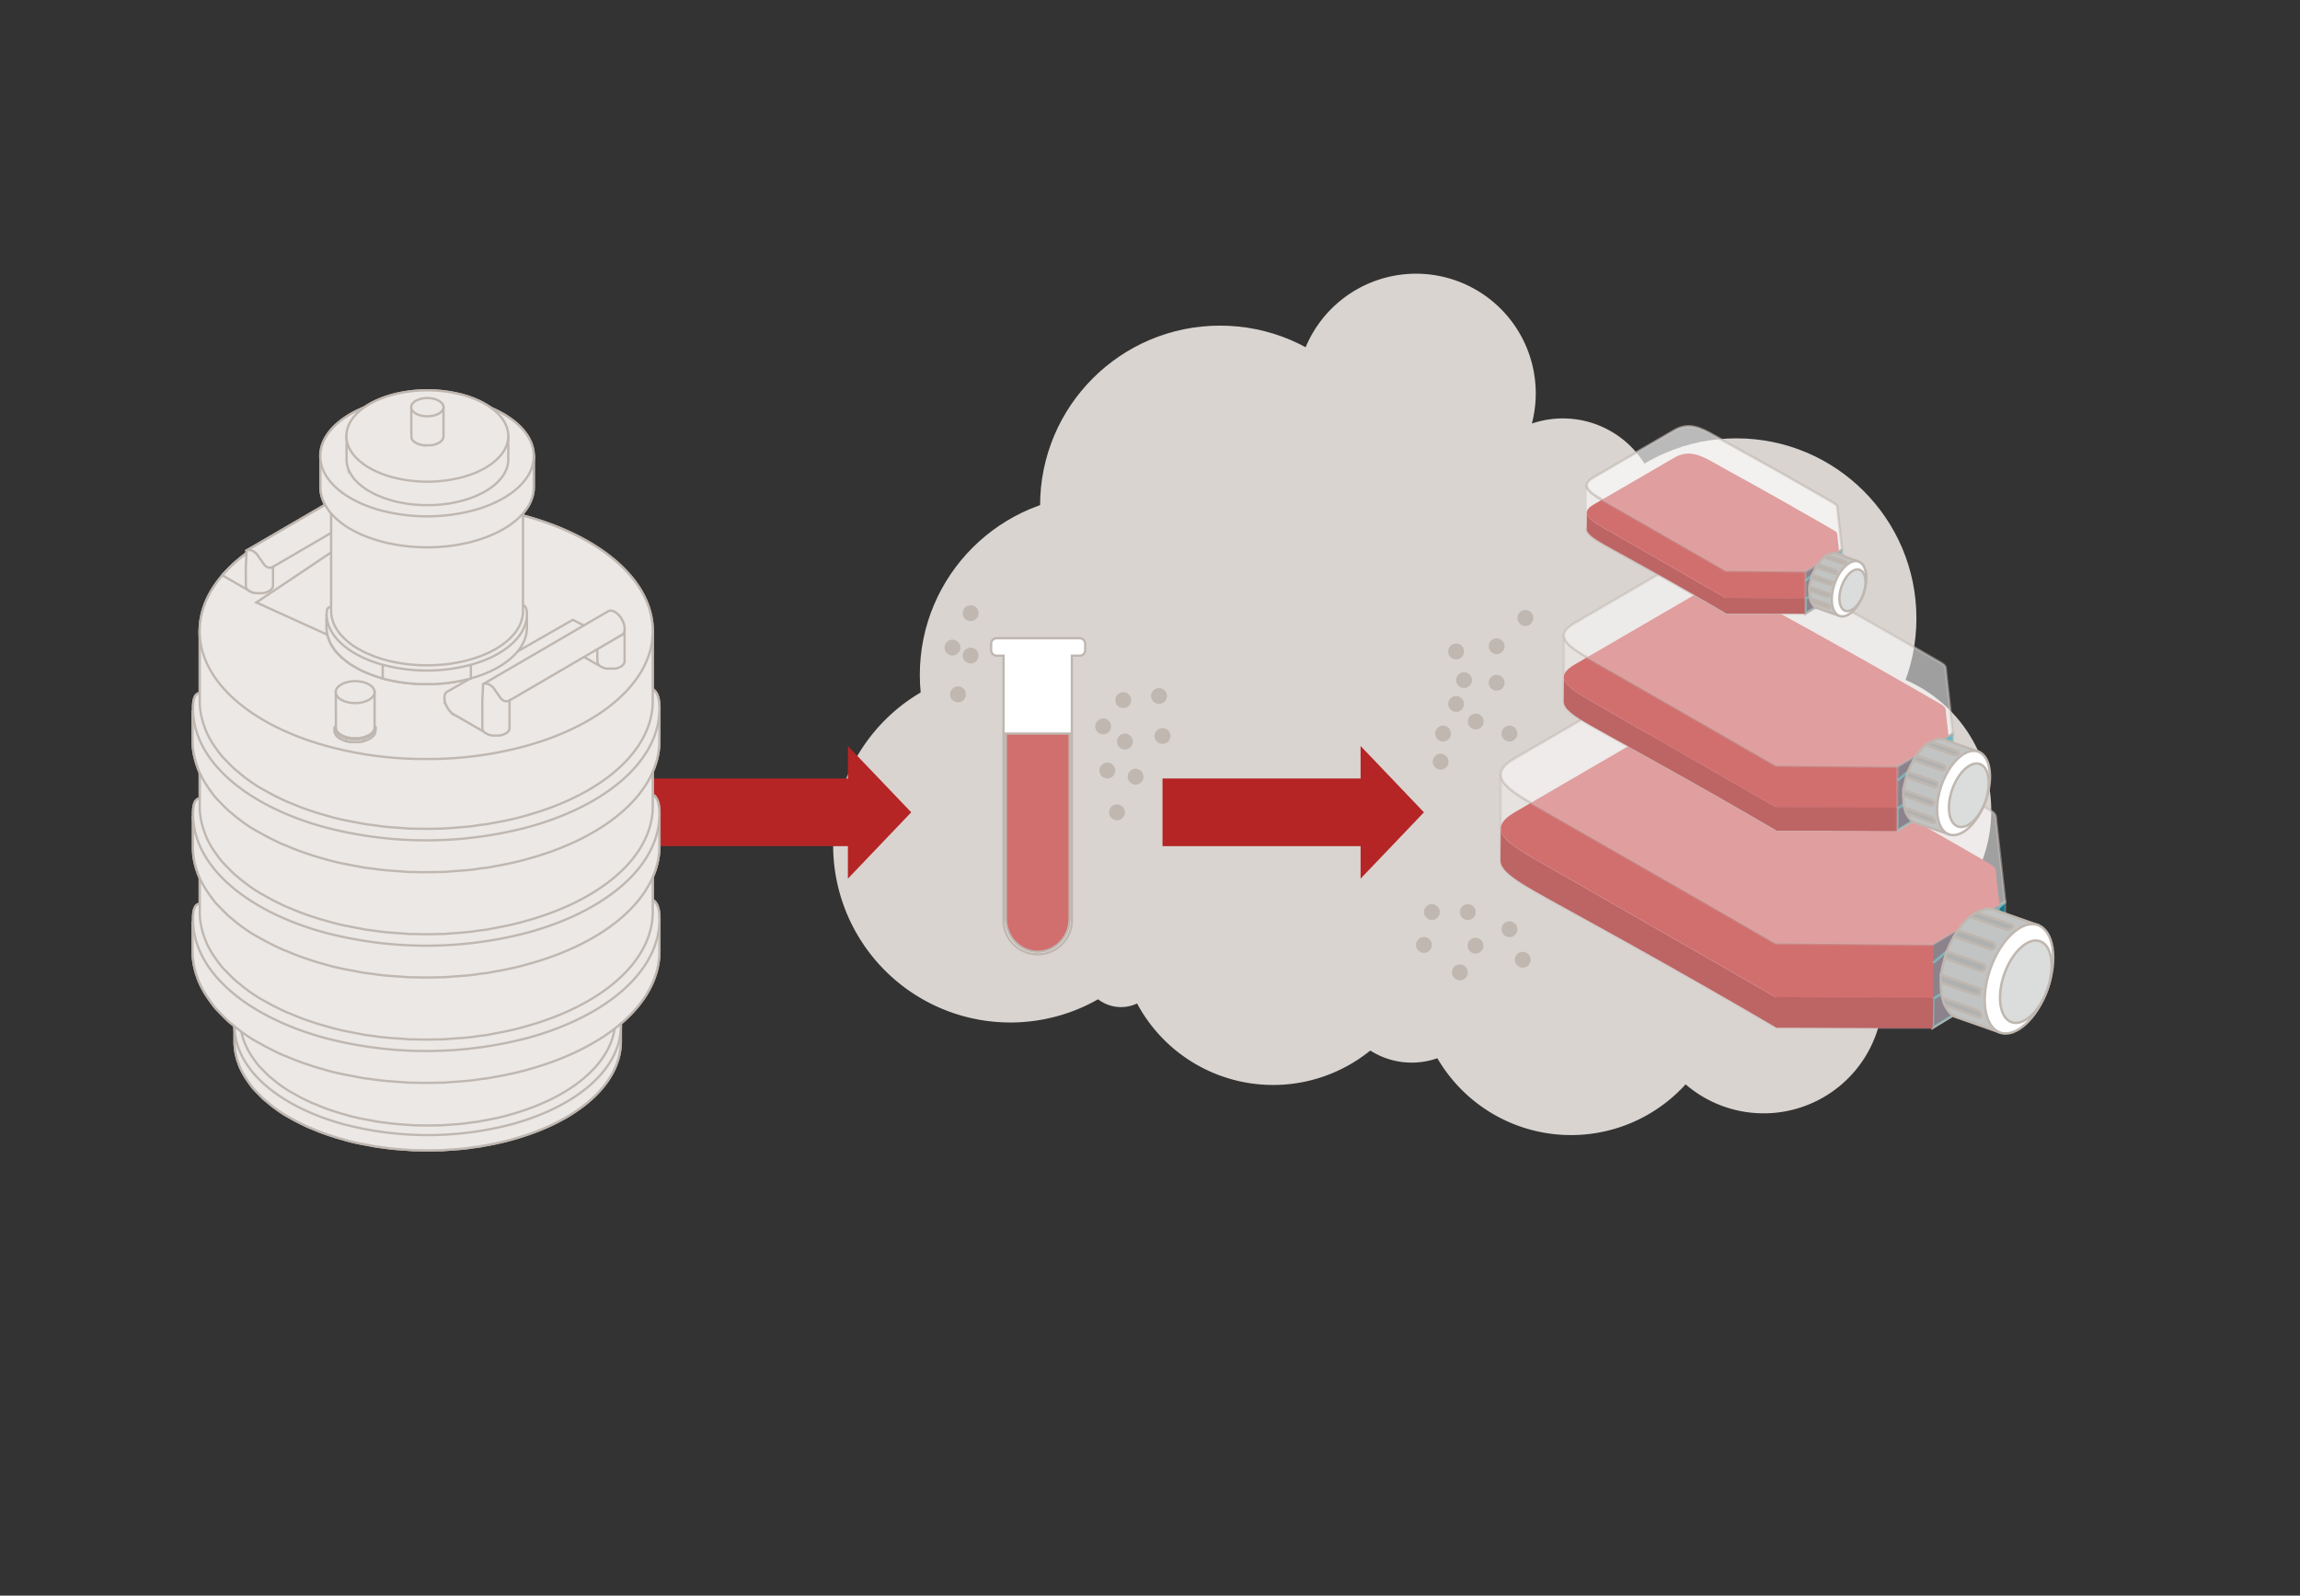 <svg xmlns="http://www.w3.org/2000/svg" xmlns:xlink="http://www.w3.org/1999/xlink" viewBox="0 0 1153 800">
  <rect x="0" y="0" width="1153" height="800" fill="#333333" stroke="none"/>
  <defs>
    <style>
      .cls-1 {
        isolation: isolate;
      }

      .cls-2 {
        fill: #d9d4d0;
      }

      .cls-3, .cls-39, .cls-40, .cls-49, .cls-51, .cls-52, .cls-53 {
        fill: #fff;
      }

      .cls-10, .cls-11, .cls-12, .cls-13, .cls-14, .cls-15, .cls-16, .cls-17, .cls-18, .cls-19, .cls-20, .cls-21, .cls-22, .cls-23, .cls-24, .cls-25, .cls-26, .cls-27, .cls-28, .cls-29, .cls-3, .cls-30, .cls-31, .cls-32, .cls-33, .cls-34, .cls-35, .cls-37, .cls-39, .cls-4, .cls-40, .cls-41, .cls-42, .cls-45, .cls-47, .cls-48, .cls-49, .cls-50, .cls-51, .cls-52, .cls-53, .cls-6, .cls-7, .cls-8, .cls-9 {
        stroke: #bfb7b0;
        stroke-miterlimit: 10;
      }

      .cls-10, .cls-11, .cls-12, .cls-13, .cls-14, .cls-15, .cls-16, .cls-17, .cls-18, .cls-19, .cls-20, .cls-21, .cls-22, .cls-23, .cls-24, .cls-25, .cls-26, .cls-27, .cls-28, .cls-29, .cls-3, .cls-30, .cls-31, .cls-32, .cls-33, .cls-34, .cls-35, .cls-37, .cls-4, .cls-6, .cls-7, .cls-8, .cls-9 {
        stroke-width: 1.15px;
      }

      .cls-4, .cls-44, .cls-45 {
        fill: #d16f6f;
      }

      .cls-5 {
        fill: #b52525;
      }

      .cls-6 {
        fill: url(#_ÂÁ_Ï_ÌÌ_È_ËÂÌÚ_81);
      }

      .cls-7 {
        fill: #d6dadf;
      }

      .cls-8 {
        fill: url(#_ÂÁ_Ï_ÌÌ_È_ËÂÌÚ_86);
      }

      .cls-9 {
        fill: #d0d827;
      }

      .cls-10 {
        fill: url(#_ÂÁ_Ï_ÌÌ_È_ËÂÌÚ_92);
      }

      .cls-11 {
        fill: url(#_ÂÁ_Ï_ÌÌ_È_ËÂÌÚ_81-2);
      }

      .cls-12 {
        fill: url(#_ÂÁ_Ï_ÌÌ_È_ËÂÌÚ_92-2);
      }

      .cls-13 {
        fill: url(#_ÂÁ_Ï_ÌÌ_È_ËÂÌÚ_81-3);
      }

      .cls-14 {
        fill: url(#_ÂÁ_Ï_ÌÌ_È_ËÂÌÚ_92-3);
      }

      .cls-15 {
        fill: url(#_ÂÁ_Ï_ÌÌ_È_ËÂÌÚ_81-4);
      }

      .cls-16 {
        fill: #cbced3;
      }

      .cls-17 {
        fill: #babdc3;
      }

      .cls-18 {
        fill: url(#_ÂÁ_Ï_ÌÌ_È_ËÂÌÚ_119);
      }

      .cls-19 {
        fill: #e9ebee;
      }

      .cls-20 {
        fill: url(#_ÂÁ_Ï_ÌÌ_È_ËÂÌÚ_92-4);
      }

      .cls-21 {
        fill: url(#_ÂÁ_Ï_ÌÌ_È_ËÂÌÚ_119-2);
      }

      .cls-22 {
        fill: #a2a4aa;
      }

      .cls-23 {
        fill: #94979b;
      }

      .cls-24 {
        fill: #76787a;
      }

      .cls-25 {
        fill: url(#_ÂÁ_Ï_ÌÌ_È_ËÂÌÚ_81-5);
      }

      .cls-26 {
        fill: url(#_ÂÁ_Ï_ÌÌ_È_ËÂÌÚ_92-5);
      }

      .cls-27 {
        fill: #d4d8dd;
      }

      .cls-28 {
        fill: #b2b4b9;
      }

      .cls-29 {
        fill: url(#_ÂÁ_Ï_ÌÌ_È_ËÂÌÚ_92-6);
      }

      .cls-30 {
        fill: #dee1e5;
      }

      .cls-31 {
        fill: url(#_ÂÁ_Ï_ÌÌ_È_ËÂÌÚ_92-7);
      }

      .cls-32 {
        fill: url(#_ÂÁ_Ï_ÌÌ_È_ËÂÌÚ_92-8);
      }

      .cls-33 {
        fill: url(#_ÂÁ_Ï_ÌÌ_È_ËÂÌÚ_119-3);
      }

      .cls-34 {
        fill: url(#_ÂÁ_Ï_ÌÌ_È_ËÂÌÚ_92-9);
      }

      .cls-35 {
        fill: url(#_ÂÁ_Ï_ÌÌ_È_ËÂÌÚ_119-4);
      }

      .cls-36 {
        mix-blend-mode: color;
      }

      .cls-37, .cls-38 {
        fill: #ebe8e6;
      }

      .cls-39, .cls-40, .cls-41, .cls-42, .cls-45, .cls-47, .cls-48, .cls-49, .cls-50, .cls-51, .cls-52, .cls-53 {
        stroke-width: 1.23px;
      }

      .cls-39, .cls-42, .cls-46 {
        opacity: 0.33;
      }

      .cls-40 {
        opacity: 0.31;
      }

      .cls-41 {
        fill: #dcf0f3;
      }

      .cls-42, .cls-46 {
        fill: #00abc8;
      }

      .cls-43 {
        fill: #bd6465;
      }

      .cls-47 {
        fill: #c2c4c3;
      }

      .cls-48 {
        fill: #afb1b1;
      }

      .cls-50 {
        fill: #dbdddc;
      }

      .cls-51 {
        opacity: 0.3;
      }

      .cls-52 {
        opacity: 0.46;
      }

      .cls-53 {
        opacity: 0.07;
      }

      .cls-54 {
        fill: #bfb7b0;
      }
    </style>
    <linearGradient id="_ÂÁ_Ï_ÌÌ_È_ËÂÌÚ_81" data-name="¡ÂÁ˚ÏˇÌÌ˚È „‡‰ËÂÌÚ 81" x1="117.58" y1="545.61" x2="311.23" y2="545.61" gradientUnits="userSpaceOnUse">
      <stop offset="0.16" stop-color="#7e7e7e"/>
      <stop offset="0.16" stop-color="#939393"/>
      <stop offset="0.56" stop-color="#939393"/>
      <stop offset="0.56" stop-color="#afafb0"/>
      <stop offset="0.87" stop-color="#afafb0"/>
      <stop offset="0.87" stop-color="#9a9a9a"/>
    </linearGradient>
    <linearGradient id="_ÂÁ_Ï_ÌÌ_È_ËÂÌÚ_86" data-name="¡ÂÁ˚ÏˇÌÌ˚È „‡‰ËÂÌÚ 86" x1="120.35" y1="516.71" x2="308.46" y2="516.71" gradientUnits="userSpaceOnUse">
      <stop offset="0.16" stop-color="#616262"/>
      <stop offset="0.16" stop-color="#797979"/>
      <stop offset="0.56" stop-color="#797979"/>
      <stop offset="0.56" stop-color="#939393"/>
      <stop offset="0.87" stop-color="#939393"/>
      <stop offset="0.87" stop-color="gray"/>
    </linearGradient>
    <linearGradient id="_ÂÁ_Ï_ÌÌ_È_ËÂÌÚ_92" data-name="¡ÂÁ˚ÏˇÌÌ˚È „‡‰ËÂÌÚ 92" x1="96.74" y1="502.68" x2="330.58" y2="502.68" gradientUnits="userSpaceOnUse">
      <stop offset="0.16" stop-color="#9a9a9a"/>
      <stop offset="0.16" stop-color="#b3b2b3"/>
      <stop offset="0.56" stop-color="#b3b2b3"/>
      <stop offset="0.56" stop-color="#cecece"/>
      <stop offset="0.87" stop-color="#cecece"/>
      <stop offset="0.87" stop-color="#bababa"/>
    </linearGradient>
    <linearGradient id="_ÂÁ_Ï_ÌÌ_È_ËÂÌÚ_81-2" x1="100.09" y1="471.6" x2="327.24" y2="471.6" xlink:href="#_ÂÁ_Ï_ÌÌ_È_ËÂÌÚ_81"/>
    <linearGradient id="_ÂÁ_Ï_ÌÌ_È_ËÂÌÚ_92-2" x1="96.74" y1="449.86" x2="330.58" y2="449.86" xlink:href="#_ÂÁ_Ï_ÌÌ_È_ËÂÌÚ_92"/>
    <linearGradient id="_ÂÁ_Ï_ÌÌ_È_ËÂÌÚ_81-3" x1="100.09" y1="418.78" x2="327.24" y2="418.78" xlink:href="#_ÂÁ_Ï_ÌÌ_È_ËÂÌÚ_81"/>
    <linearGradient id="_ÂÁ_Ï_ÌÌ_È_ËÂÌÚ_92-3" x1="96.74" y1="397.05" x2="330.58" y2="397.05" xlink:href="#_ÂÁ_Ï_ÌÌ_È_ËÂÌÚ_92"/>
    <linearGradient id="_ÂÁ_Ï_ÌÌ_È_ËÂÌÚ_81-4" x1="100.09" y1="365.97" x2="327.24" y2="365.97" xlink:href="#_ÂÁ_Ï_ÌÌ_È_ËÂÌÚ_81"/>
    <linearGradient id="_ÂÁ_Ï_ÌÌ_È_ËÂÌÚ_119" data-name="¡ÂÁ˚ÏˇÌÌ˚È „‡‰ËÂÌÚ 119" x1="180.78" y1="256.49" x2="194.53" y2="256.49" gradientUnits="userSpaceOnUse">
      <stop offset="0.16" stop-color="#9a9a9a"/>
      <stop offset="0.16" stop-color="#aaabab"/>
      <stop offset="0.63" stop-color="#aaabab"/>
      <stop offset="0.64" stop-color="#9a9a9a"/>
    </linearGradient>
    <linearGradient id="_ÂÁ_Ï_ÌÌ_È_ËÂÌÚ_92-4" x1="3165.02" y1="-540.08" x2="3179.05" y2="-540.08" gradientTransform="translate(2213.34 2738.79) rotate(-120)" xlink:href="#_ÂÁ_Ï_ÌÌ_È_ËÂÌÚ_92"/>
    <linearGradient id="_ÂÁ_Ï_ÌÌ_È_ËÂÌÚ_119-2" x1="123.83" y1="286.58" x2="137.58" y2="286.58" xlink:href="#_ÂÁ_Ï_ÌÌ_È_ËÂÌÚ_119"/>
    <linearGradient id="_ÂÁ_Ï_ÌÌ_È_ËÂÌÚ_81-5" x1="165.99" y1="287.75" x2="262.18" y2="287.75" xlink:href="#_ÂÁ_Ï_ÌÌ_È_ËÂÌÚ_81"/>
    <linearGradient id="_ÂÁ_Ï_ÌÌ_È_ËÂÌÚ_92-5" x1="160.59" y1="251.54" x2="267.59" y2="251.54" xlink:href="#_ÂÁ_Ï_ÌÌ_È_ËÂÌÚ_92"/>
    <linearGradient id="_ÂÁ_Ï_ÌÌ_È_ËÂÌÚ_92-6" x1="173.66" y1="235.94" x2="254.8" y2="235.94" xlink:href="#_ÂÁ_Ï_ÌÌ_È_ËÂÌÚ_92"/>
    <linearGradient id="_ÂÁ_Ï_ÌÌ_È_ËÂÌÚ_92-7" x1="206.14" y1="213.77" x2="222.32" y2="213.77" xlink:href="#_ÂÁ_Ï_ÌÌ_È_ËÂÌÚ_92"/>
    <linearGradient id="_ÂÁ_Ï_ÌÌ_È_ËÂÌÚ_92-8" x1="168.31" y1="358.59" x2="187.78" y2="358.59" xlink:href="#_ÂÁ_Ï_ÌÌ_È_ËÂÌÚ_92"/>
    <linearGradient id="_ÂÁ_Ï_ÌÌ_È_ËÂÌÚ_119-3" x1="299.35" y1="325.66" x2="313.1" y2="325.66" xlink:href="#_ÂÁ_Ï_ÌÌ_È_ËÂÌÚ_119"/>
    <linearGradient id="_ÂÁ_Ï_ÌÌ_È_ËÂÌÚ_92-9" x1="3047.75" y1="-470.88" x2="3061.78" y2="-470.88" gradientTransform="translate(2213.34 2738.79) rotate(-120)" xlink:href="#_ÂÁ_Ï_ÌÌ_È_ËÂÌÚ_92"/>
    <linearGradient id="_ÂÁ_Ï_ÌÌ_È_ËÂÌÚ_119-4" x1="242.4" y1="355.75" x2="256.14" y2="355.75" xlink:href="#_ÂÁ_Ï_ÌÌ_È_ËÂÌÚ_119"/>
  </defs>
  <title>desktop-notch-1153x800</title>
  <g class="cls-1">
    <g id="Layer_1" data-name="Layer 1">
      <g>
        <circle class="cls-2" cx="611.62" cy="253.48" r="90.22"/>
        <circle class="cls-2" cx="870.49" cy="309.99" r="90.22"/>
        <circle class="cls-2" cx="551.33" cy="338.39" r="90.22"/>
        <path class="cls-2" d="M998.22,406.55A71.45,71.45,0,0,0,901,339.76,55.39,55.39,0,0,0,831.1,266a48.28,48.28,0,0,0-63.16-53.64,60,60,0,1,0-118.06-14.83c0,.06,0,.12,0,.18a59.22,59.22,0,0,0-70.74,78.77,71.24,71.24,0,0,0-28.89,70A88.84,88.84,0,1,0,550.47,501a18.78,18.78,0,0,0,19.55,2.1A77.35,77.35,0,0,0,686.94,526.7a38.54,38.54,0,0,0,33.61,3.85A77.54,77.54,0,0,0,845,543.65a59.9,59.9,0,0,0,98.64-52.09c.46,0,.89.14,1.35.14a18.16,18.16,0,0,0,17.63-23.33A71.52,71.52,0,0,0,998.22,406.55Z"/>
      </g>
      <g>
        <path class="cls-3" d="M541.26,320H499.6a2.72,2.72,0,0,0-2.73,2.72V326a2.72,2.72,0,0,0,2.73,2.72h3.47V461.31a17.13,17.13,0,1,0,34.26,0V328.72h3.93A2.72,2.72,0,0,0,544,326v-3.27A2.72,2.72,0,0,0,541.26,320Z"/>
        <path class="cls-4" d="M504.22,367.78v92.74c0,9.22,7.16,16.69,16,16.69s16-7.47,16-16.69V367.78Z"/>
      </g>
      <g>
        <polygon class="cls-5" points="682.07 407.27 682.07 374.01 697.95 390.64 713.82 407.27 697.95 423.9 682.07 440.53 682.07 407.27"/>
        <rect class="cls-5" x="582.77" y="390.31" width="105.33" height="33.92"/>
      </g>
      <g>
        <polygon class="cls-5" points="425.05 407.27 425.05 374.01 440.92 390.64 456.8 407.27 440.92 423.9 425.05 440.53 425.05 407.27"/>
        <rect class="cls-5" x="325.75" y="390.31" width="105.33" height="33.92"/>
      </g>
      <g>
        <g>
          <g>
            <path class="cls-6" d="M311.23,514.43v7.65c0,21.57-22.08,40.18-54.19,49.07-3.48,1-7.06,1.85-10.74,2.56-1.43.31-3,.51-4.39.82-1.13.2-2.15.41-3.27.51s-2.46.31-3.69.51c-3,.41-6.13.62-9.2.82l-4.09.31c-2.45,0-4.8.1-7.26.1s-4.9-.1-7.26-.1l-4-.31c-3.17-.2-6.13-.41-9.2-.82-1.22-.2-2.45-.31-3.78-.51-1-.1-2.25-.31-3.27-.51-1.43-.31-2.87-.51-4.3-.82a90.4,90.4,0,0,1-10.83-2.56c-1.84-.51-3.69-1-5.42-1.63a94.12,94.12,0,0,1-9.82-3.68,30.11,30.11,0,0,1-3.17-1.33c-2.56-1.23-5.11-2.46-7.36-3.78-1.13-.62-2.25-1.23-3.27-1.84a66.91,66.91,0,0,1-8.9-6.55,19.82,19.82,0,0,1-2.25-1.94c-1.53-1.54-3.07-3.07-4.5-4.6-1.22-1.54-2.35-3.07-3.37-4.6a35,35,0,0,1-2.15-3.58,32.54,32.54,0,0,1-1.74-3.78,2,2,0,0,1-.2-.72,12,12,0,0,1-.72-2c-.1-.3-.2-.71-.3-1.12a29.07,29.07,0,0,1-1-7.87v-7.65Z"/>
            <path class="cls-7" d="M311.24,514.43c0,21.57-22.08,40.2-54.22,49.1a165.73,165.73,0,0,1-85.21,0c-32.13-8.9-54.22-27.53-54.22-49.1,0-18.44,16.14-3.82,41-13.68,2.88-1.15,5.82-2.24,9-3.2,1.4-.45,2.81-.9,4.28-1.28a165.73,165.73,0,0,1,85.21,0C289.16,505.16,311.24,492.86,311.24,514.43Z"/>
          </g>
          <g>
            <path class="cls-8" d="M308.46,469.14v42c0,21-21.45,39-52.64,47.67-3.38,1-6.85,1.79-10.43,2.49-1.39.29-2.88.49-4.27.79-1.09.2-2.09.4-3.18.5s-2.38.29-3.57.49c-2.88.4-6,.6-8.94.8l-4,.3c-2.38,0-4.66.1-7,.1s-4.76-.1-7.05-.1l-3.87-.3c-3.08-.2-6-.4-8.94-.8-1.19-.2-2.39-.29-3.68-.49-1-.1-2.18-.3-3.17-.5-1.39-.3-2.79-.5-4.18-.79A89.57,89.57,0,0,1,173,558.82c-1.79-.49-3.58-1-5.27-1.59a90.27,90.27,0,0,1-9.53-3.57,29.63,29.63,0,0,1-3.08-1.29c-2.49-1.2-5-2.39-7.15-3.68-1.1-.59-2.19-1.19-3.18-1.78a65.19,65.19,0,0,1-8.64-6.36,19.8,19.8,0,0,1-2.19-1.89c-1.49-1.49-3-3-4.37-4.47q-1.79-2.24-3.27-4.47a37.07,37.07,0,0,1-3.78-7.15,1.81,1.81,0,0,1-.2-.69,11.11,11.11,0,0,1-.69-2c-.1-.3-.2-.7-.3-1.09a28.24,28.24,0,0,1-1-7.65v-42Z"/>
            <path class="cls-9" d="M308.47,469.14c0,20.95-21.45,39.05-52.67,47.69a161,161,0,0,1-82.77,0c-31.21-8.64-52.67-26.74-52.67-47.69,0-17.91,15.67-33.77,39.8-43.35,2.8-1.12,5.66-2.17,8.71-3.11,1.37-.43,2.73-.87,4.16-1.24a161,161,0,0,1,82.77,0C287,430.08,308.47,448.18,308.47,469.14Z"/>
          </g>
        </g>
        <g>
          <path class="cls-10" d="M330.58,462.46v14.38c0,26.05-26.67,48.52-65.44,59.26-4.19,1.24-8.51,2.22-13,3.09-1.73.37-3.58.62-5.31,1-1.36.25-2.59.5-4,.62s-3,.37-4.44.62c-3.58.49-7.41.74-11.12,1l-4.93.37c-3,0-5.81.12-8.77.12s-5.93-.12-8.77-.12l-4.81-.37c-3.83-.25-7.41-.5-11.11-1-1.48-.25-3-.37-4.57-.62-1.24-.12-2.72-.37-4-.62-1.73-.36-3.46-.61-5.19-1a110.76,110.76,0,0,1-13.08-3.09c-2.23-.62-4.45-1.23-6.55-2a112.17,112.17,0,0,1-11.85-4.45,36.61,36.61,0,0,1-3.83-1.6c-3.09-1.49-6.17-3-8.89-4.57-1.36-.74-2.71-1.48-4-2.22a81.44,81.44,0,0,1-10.74-7.9,26.67,26.67,0,0,1-2.72-2.35c-1.85-1.85-3.7-3.71-5.43-5.56q-2.22-2.78-4.07-5.55a39.7,39.7,0,0,1-2.6-4.33,38.57,38.57,0,0,1-2.1-4.56,2.37,2.37,0,0,1-.24-.87,14.64,14.64,0,0,1-.87-2.47c-.12-.37-.24-.86-.37-1.36a35.34,35.34,0,0,1-1.23-9.5V462.46Z"/>
          <path class="cls-7" d="M330.6,460.94c0,26.05-26.67,48.54-65.48,59.28a200,200,0,0,1-102.89,0c-38.8-10.74-65.47-33.23-65.47-59.28,0-22.27,19.48,11.2,49.48-.7,3.47-1.39,7-2.71,10.82-3.87,1.7-.54,3.4-1.08,5.17-1.54a200,200,0,0,1,102.89,0C303.93,465.57,330.6,434.88,330.6,460.94Z"/>
        </g>
        <g>
          <path class="cls-11" d="M327.24,422.06V457c0,25.31-25.91,47.13-63.57,57.57-4.08,1.2-8.27,2.16-12.59,3-1.68.36-3.48.6-5.16,1-1.32.24-2.52.48-3.84.6s-2.87.36-4.31.6c-3.48.48-7.2.72-10.8.95l-4.8.37c-2.87,0-5.63.12-8.51.12s-5.76-.12-8.51-.12l-4.68-.37c-3.72-.23-7.2-.47-10.8-.95-1.43-.24-2.87-.36-4.43-.6-1.2-.12-2.64-.36-3.84-.6-1.68-.36-3.36-.6-5-1a108.93,108.93,0,0,1-12.71-3c-2.16-.6-4.32-1.2-6.36-1.92a109.59,109.59,0,0,1-11.51-4.32,34.56,34.56,0,0,1-3.72-1.56c-3-1.44-6-2.88-8.63-4.43-1.32-.72-2.64-1.44-3.84-2.16a78.23,78.23,0,0,1-10.44-7.68,24,24,0,0,1-2.64-2.28c-1.79-1.8-3.59-3.6-5.27-5.39q-2.16-2.7-4-5.4a38.88,38.88,0,0,1-2.52-4.2,36.52,36.52,0,0,1-2-4.44,2.17,2.17,0,0,1-.24-.84,13.82,13.82,0,0,1-.84-2.4c-.12-.35-.24-.84-.36-1.31a34.26,34.26,0,0,1-1.19-9.24V422.06Z"/>
          <path class="cls-9" d="M327.25,422.06c0,25.31-25.91,47.16-63.6,57.6a194.46,194.46,0,0,1-99.94,0c-37.7-10.44-63.6-32.29-63.6-57.6,0-21.62,18.92-40.77,48.06-52.33,3.37-1.35,6.83-2.63,10.51-3.76,1.65-.52,3.3-1.05,5-1.5a194.46,194.46,0,0,1,99.94,0C301.34,374.91,327.25,396.76,327.25,422.06Z"/>
        </g>
        <g>
          <path class="cls-12" d="M330.58,409.65V424c0,26.05-26.67,48.52-65.44,59.26-4.19,1.24-8.51,2.23-13,3.09-1.73.37-3.58.62-5.31,1-1.36.25-2.59.49-4,.62s-3,.37-4.44.62c-3.58.49-7.41.74-11.12,1l-4.93.37c-3,0-5.81.13-8.77.13s-5.93-.13-8.77-.13l-4.81-.37c-3.83-.24-7.41-.49-11.11-1-1.48-.25-3-.38-4.57-.62-1.24-.13-2.72-.37-4-.62-1.73-.37-3.46-.62-5.19-1a110.76,110.76,0,0,1-13.08-3.09c-2.23-.61-4.45-1.23-6.55-2a112.17,112.17,0,0,1-11.85-4.45,34.58,34.58,0,0,1-3.83-1.6c-3.09-1.48-6.17-3-8.89-4.57-1.36-.74-2.71-1.48-4-2.22a80.55,80.55,0,0,1-10.74-7.9,24.39,24.39,0,0,1-2.72-2.35c-1.85-1.85-3.7-3.7-5.43-5.55q-2.22-2.79-4.07-5.56a39.59,39.59,0,0,1-2.6-4.32,38.7,38.7,0,0,1-2.1-4.57,2.37,2.37,0,0,1-.24-.86,15,15,0,0,1-.87-2.47c-.12-.37-.24-.87-.37-1.36A35.46,35.46,0,0,1,96.74,424V409.65Z"/>
          <path class="cls-7" d="M330.6,408.12c0,26.05-26.67,48.54-65.48,59.29a200.28,200.28,0,0,1-102.89,0c-38.8-10.75-65.47-33.24-65.47-59.29,0-22.26,19.48,11.2,49.48-.7,3.47-1.39,7-2.7,10.82-3.86,1.7-.54,3.4-1.09,5.17-1.55a200,200,0,0,1,102.89,0C303.93,412.75,330.6,382.07,330.6,408.12Z"/>
        </g>
        <g>
          <path class="cls-13" d="M327.24,369.25v34.9c0,25.31-25.91,47.14-63.57,57.57-4.08,1.2-8.27,2.16-12.59,3-1.68.36-3.48.6-5.16,1-1.32.24-2.52.48-3.84.6s-2.87.36-4.31.6c-3.48.48-7.2.72-10.8,1l-4.8.36c-2.87,0-5.63.12-8.51.12s-5.76-.12-8.51-.12l-4.68-.36c-3.72-.24-7.2-.48-10.8-1-1.43-.24-2.87-.36-4.43-.6-1.2-.12-2.64-.36-3.84-.6-1.68-.36-3.36-.6-5-1a108.93,108.93,0,0,1-12.71-3c-2.16-.6-4.32-1.2-6.36-1.92a107.38,107.38,0,0,1-11.51-4.31,34.56,34.56,0,0,1-3.72-1.56c-3-1.44-6-2.88-8.63-4.44-1.32-.72-2.64-1.44-3.84-2.16a79.07,79.07,0,0,1-10.44-7.67,24,24,0,0,1-2.64-2.28c-1.79-1.8-3.59-3.6-5.27-5.4q-2.16-2.7-4-5.4a38.88,38.88,0,0,1-2.52-4.2,36.4,36.4,0,0,1-2-4.43,2.22,2.22,0,0,1-.24-.84,14.12,14.12,0,0,1-.84-2.4c-.12-.36-.24-.84-.36-1.32a34.26,34.26,0,0,1-1.19-9.24v-34.9Z"/>
          <path class="cls-9" d="M327.25,369.25c0,25.3-25.91,47.15-63.6,57.59a194.46,194.46,0,0,1-99.94,0c-37.7-10.44-63.6-32.29-63.6-57.59,0-21.63,18.92-40.78,48.06-52.34,3.37-1.35,6.83-2.63,10.51-3.75,1.65-.53,3.3-1.06,5-1.51a194.46,194.46,0,0,1,99.94,0C301.34,322.09,327.25,343.94,327.25,369.25Z"/>
        </g>
        <g>
          <path class="cls-14" d="M330.58,356.83V371.2c0,26.06-26.67,48.53-65.44,59.27-4.19,1.23-8.51,2.22-13,3.09-1.73.36-3.58.61-5.31,1-1.36.25-2.59.5-4,.62s-3,.37-4.44.62c-3.58.49-7.41.74-11.12,1l-4.93.38c-3,0-5.81.12-8.77.12s-5.93-.12-8.77-.12l-4.81-.38c-3.83-.24-7.41-.49-11.11-1-1.48-.25-3-.37-4.57-.62-1.24-.12-2.72-.37-4-.62-1.73-.37-3.46-.62-5.19-1a114.86,114.86,0,0,1-13.08-3.09c-2.23-.62-4.45-1.24-6.55-2a110,110,0,0,1-11.85-4.44,34.62,34.62,0,0,1-3.83-1.61c-3.09-1.48-6.17-3-8.89-4.56-1.36-.74-2.71-1.49-4-2.23a80.55,80.55,0,0,1-10.74-7.9,25.39,25.39,0,0,1-2.72-2.34c-1.85-1.86-3.7-3.71-5.43-5.56q-2.22-2.78-4.07-5.56a39.59,39.59,0,0,1-2.6-4.32,38,38,0,0,1-2.1-4.57,2.27,2.27,0,0,1-.24-.86,15,15,0,0,1-.87-2.47c-.12-.37-.24-.87-.37-1.36a35.36,35.36,0,0,1-1.23-9.51V356.83Z"/>
          <path class="cls-7" d="M330.6,355.3c0,26.05-26.67,48.55-65.48,59.29a200,200,0,0,1-102.89,0c-38.8-10.74-65.47-33.24-65.47-59.29,0-22.26,19.48,11.21,49.48-.7,3.47-1.39,7-2.7,10.82-3.86,1.7-.54,3.4-1.08,5.17-1.55a200.28,200.28,0,0,1,102.89,0C303.93,359.94,330.6,329.25,330.6,355.3Z"/>
        </g>
        <g>
          <path class="cls-15" d="M327.24,316.43v34.91c0,25.3-25.91,47.13-63.57,57.57-4.08,1.19-8.27,2.16-12.59,3-1.68.35-3.48.59-5.16.95-1.32.24-2.52.48-3.84.6s-2.87.36-4.31.6c-3.48.48-7.2.72-10.8,1l-4.8.36c-2.87,0-5.63.12-8.51.12s-5.76-.12-8.51-.12l-4.68-.36c-3.72-.24-7.2-.48-10.8-1-1.43-.24-2.87-.36-4.43-.6-1.2-.12-2.64-.36-3.84-.6-1.68-.36-3.36-.6-5-.95a111,111,0,0,1-12.71-3c-2.16-.6-4.32-1.2-6.36-1.92a109.59,109.59,0,0,1-11.51-4.32,34.56,34.56,0,0,1-3.72-1.56c-3-1.44-6-2.88-8.63-4.44-1.32-.72-2.64-1.44-3.84-2.15a78.23,78.23,0,0,1-10.44-7.68,24,24,0,0,1-2.64-2.28c-1.79-1.8-3.59-3.6-5.27-5.4-1.44-1.8-2.76-3.59-4-5.39a38.88,38.88,0,0,1-2.52-4.2,36.52,36.52,0,0,1-2-4.44,2.22,2.22,0,0,1-.24-.84,14.12,14.12,0,0,1-.84-2.4c-.12-.36-.24-.84-.36-1.32a34.13,34.13,0,0,1-1.19-9.23V316.43Z"/>
          <path class="cls-16" d="M327.24,316.45c0,25.28-25.92,47.14-63.59,57.55a186,186,0,0,1-50,6.54A185.56,185.56,0,0,1,163.68,374c-37.67-10.41-63.59-32.27-63.59-57.55,0-10,4.06-19.47,11.31-27.94,8.43-9.83,21.14-18.21,36.78-24.43,3.38-1.35,6.81-2.61,10.5-3.74,1.67-.54,3.29-1,5-1.49,2.44-.67,4.87-1.31,7.4-1.85a4.46,4.46,0,0,1,.72-.18,170.84,170.84,0,0,1,19.87-3.29,193.38,193.38,0,0,1,22-1.21,186,186,0,0,1,50,6.53C301.32,269.26,327.24,291.12,327.24,316.45Z"/>
          <polygon class="cls-17" points="168.77 368.85 145.92 358.59 159.86 349.26 183.94 359.05 168.77 368.85"/>
          <polygon class="cls-17" points="208.51 338.39 128.51 302.06 189.06 261.51 208.51 338.39"/>
          <path class="cls-17" d="M307.64,323.45a1.42,1.42,0,0,0,0-.2l-.12-.44a3.17,3.17,0,0,0-.17-.37,1.59,1.59,0,0,0-.14-.26,1.46,1.46,0,0,0-.17-.24l0,0a.53.53,0,0,0-.1-.12l-.06-.06c-.13-.13-12.11-7.08-12.28-7.17l-7.44-3.84h0l-63,36.06c-1.33.77-1.69,2.79-1.1,5.07.07.26.14.5.23.76l.1.3.09.21c0,.09.07.17.1.25a6.36,6.36,0,0,0,.28.59l.12.27c.09.15.17.3.25.45l.27.44a1.88,1.88,0,0,0,.16.23c.12.19.24.37.37.54l.17.21.15.19c.07.07.13.16.2.23a7.54,7.54,0,0,0,.54.58l.3.27a6.3,6.3,0,0,0,.57.48l.19.14a5.91,5.91,0,0,0,.5.32l.23.14a4.7,4.7,0,0,0,.57.25l13.4,7.73c1.33.77,3.25.07,4.94-1.59a7.2,7.2,0,0,0,.54-.56l.21-.25a1.24,1.24,0,0,0,.14-.18l.16-.21c.13-.16.26-.35.38-.53a2.07,2.07,0,0,1,.17-.24c.08-.16.17-.3.26-.45s.17-.3.25-.45l.12-.25c.1-.21.2-.4.28-.6s.07-.16.1-.25l.09-.22c0-.1.07-.19.1-.29a7.32,7.32,0,0,0,.23-.76c0-.13.07-.26.09-.39a6.52,6.52,0,0,0,.12-.73,1.07,1.07,0,0,0,0-.25c0-.2,0-.4,0-.58v-.27a4.91,4.91,0,0,0-.08-.78,1.55,1.55,0,0,0,0-.21c0-.14-.08-.29-.13-.44s-.1-.25-.16-.37l-.14-.26-.17-.24,0,0a.58.58,0,0,0-.1-.12l-.06-.06c-.06-.06-2.81-1.67-5.68-3.34L288,326a3.51,3.51,0,0,1-.47.34l12,6.91c1.33.76,3.26.06,4.94-1.59a7.27,7.27,0,0,0,.54-.57l.21-.24a2.31,2.31,0,0,0,.14-.19c.06-.07.11-.14.17-.2s.25-.36.37-.54l.17-.24c.09-.15.18-.29.26-.44l.25-.45.13-.26a6.46,6.46,0,0,0,.27-.6c0-.08.07-.16.11-.25a1.43,1.43,0,0,0,.08-.22c0-.09.07-.19.1-.29a5.5,5.5,0,0,0,.23-.76c0-.13.07-.26.09-.39a4.83,4.83,0,0,0,.12-.73,1,1,0,0,0,0-.24,4,4,0,0,0,0-.59,2.44,2.44,0,0,0,0-.27A4.9,4.9,0,0,0,307.64,323.45Z"/>
          <path class="cls-17" d="M171.08,257c-9.6,5.5-30.07,17.17-43.59,24.88,2.89,1.67,5.64,3.29,5.68,3.34s.05,0,.09,0,.05.09.09.14,0,0,.05,0,.09.14.13.23a.85.85,0,0,1,.18.27c0,.13.09.22.14.36l.13.45c0,.09.05.13.05.22s0,.5.09.77V288c0,.18-.05.36-.05.59a.43.43,0,0,1,0,.22,3.82,3.82,0,0,1-.09.72,1.21,1.21,0,0,0-.09.41c-.09.27-.14.49-.23.76l-.13.28a.34.34,0,0,1-.09.22.72.72,0,0,1-.09.27c-.09.18-.18.41-.27.59l-.14.27a3.8,3.8,0,0,0-.22.45,3.56,3.56,0,0,0-.27.45.69.69,0,0,0-.18.22c-.14.18-.23.36-.37.54l-.18.19c0,.09-.09.13-.13.22s-.14.14-.23.23a3.07,3.07,0,0,1-.54.54c-1.66,1.66-3.6,2.39-4.91,1.62l-13.38-7.75a2.42,2.42,0,0,1-.59-.23,1.17,1.17,0,0,1-.23-.13,1.06,1.06,0,0,1-.27-.18c8.43-9.83,21.14-18.21,36.78-24.43,3.38-1.35,6.81-2.61,10.5-3.74,1.67-.54,3.29-1,5-1.49C166.12,258.18,168.55,257.54,171.08,257Z"/>
          <path class="cls-17" d="M191.85,254.61v.28c0,.18,0,.36,0,.58a.45.45,0,0,1-.05.23,3.64,3.64,0,0,1-.09.72,1.44,1.44,0,0,0-.09.4c-.09.23-.13.5-.22.77l-.14.27a.34.34,0,0,1-.09.23.58.58,0,0,1-.09.27c-.09.18-.18.36-.27.58s-.09.18-.14.27-.13.27-.22.41a4.45,4.45,0,0,1-.27.45c0,.09-.14.18-.18.27s-.23.36-.36.54l-.18.18a.7.7,0,0,1-.14.18c-.09.09-.13.18-.22.27a6.87,6.87,0,0,1-.54.54c-1.67,1.67-3.61,2.34-4.92,1.62l-11.8-6.85a170.84,170.84,0,0,1,19.87-3.29c.05,0,.05.05.05.09s0,.14,0,.18C191.81,254.07,191.81,254.34,191.85,254.61Z"/>
          <g>
            <g>
              <path class="cls-18" d="M194.53,248.94v11.22c0,1.53-1.57,2.85-3.85,3.48-.24.08-.5.13-.76.19l-.31.05-.23,0-.26,0c-.21,0-.44,0-.66.05l-.29,0h-1l-.28,0c-.23,0-.44,0-.65-.05l-.27,0-.23,0-.31-.05a6.66,6.66,0,0,1-.77-.19l-.38-.11a6.37,6.37,0,0,1-.7-.26l-.23-.1a4.25,4.25,0,0,1-.52-.27,1.71,1.71,0,0,1-.23-.13,4.25,4.25,0,0,1-.63-.46,1.07,1.07,0,0,1-.16-.14l-.32-.33a2.43,2.43,0,0,1-.24-.32,1.74,1.74,0,0,1-.15-.26,2.24,2.24,0,0,1-.13-.27.43.43,0,0,1,0-.05.58.58,0,0,1-.05-.14.19.19,0,0,1,0-.08c-.05-.18-.08-9.6-.08-9.79v-2Z"/>
              <path class="cls-19" d="M194.53,248.94c0,1.53-1.56,2.85-3.85,3.48a11.64,11.64,0,0,1-6.05,0c-2.28-.63-3.84-1.95-3.84-3.48,0-1.31,1.14-2.47,2.9-3.17l.64-.23.3-.09a11.93,11.93,0,0,1,6.05,0C193,246.08,194.53,247.41,194.53,248.94Z"/>
            </g>
            <g>
              <path class="cls-20" d="M123.62,276l62.74-36.54c1.32-.77,3.25-.07,4.94,1.59a7.47,7.47,0,0,1,.54.57c.07.07.13.16.2.24l.15.18.16.21c.13.17.26.35.38.53l.16.25.27.44.25.45.12.25.28.6c0,.08.07.16.1.25l.09.22c0,.1.07.19.1.29a7.25,7.25,0,0,1,.22.76c0,.13.07.26.1.39s.09.49.12.73l0,.25c0,.2,0,.4,0,.58v.27a4.9,4.9,0,0,1-.09.78,1.52,1.52,0,0,1,0,.21c0,.14-.08.29-.13.44s-.1.25-.16.37l-.14.26c-.05.08-.12.16-.18.24l0,0-.1.11-.06.06c-.13.14-61.3,35.8-61.46,35.89l-1.73,1Z"/>
              <path class="cls-21" d="M132.1,282.63c-.47-.67-1.44-2.13-2.13-3a18.53,18.53,0,0,0-1.41-2c-1.69-1.66-3.61-2.35-4.94-1.59l-.4,8.37c0,.19,0,9.61.07,9.79a.31.31,0,0,1,0,.08s0,.1,0,.14a.08.08,0,0,0,0,.05,2.21,2.21,0,0,0,.12.27l.16.26c.07.11.15.21.23.32l.32.33.16.14a4.56,4.56,0,0,0,.64.46,1.71,1.71,0,0,0,.23.13c.16.1.34.18.52.27l.23.1a6.19,6.19,0,0,0,.69.26l.39.11a5.78,5.78,0,0,0,.77.19l.3.05.23,0,.27,0,.66.05.28,0h1l.29,0,.65-.05.26,0,.24,0,.31-.05c.26-.06.51-.11.76-.19,2.28-.63,3.85-1.95,3.85-3.48V284.2S134.39,285.9,132.1,282.63Z"/>
            </g>
          </g>
        </g>
        <g>
          <path class="cls-22" d="M264.14,308.5v6.17c0,11.19-11.45,20.84-28.09,25.45-1.81.53-3.66.95-5.57,1.32-.74.16-1.54.27-2.28.43-.58.1-1.11.21-1.69.26s-1.28.16-1.91.27c-1.54.21-3.18.32-4.77.42l-2.12.16c-1.28,0-2.5,0-3.77,0s-2.54,0-3.76,0l-2.07-.16c-1.64-.1-3.18-.21-4.77-.42-.64-.11-1.27-.16-2-.27-.53-.05-1.17-.16-1.7-.26-.74-.16-1.48-.27-2.22-.43a46.46,46.46,0,0,1-5.62-1.32c-1-.27-1.91-.53-2.81-.85a47.85,47.85,0,0,1-5.09-1.91,14.14,14.14,0,0,1-1.64-.69c-1.33-.63-2.65-1.27-3.82-2-.58-.32-1.17-.63-1.7-.95a35,35,0,0,1-4.61-3.4,10,10,0,0,1-1.16-1c-.8-.8-1.59-1.59-2.34-2.39s-1.21-1.59-1.74-2.38a16.69,16.69,0,0,1-1.12-1.86,16.33,16.33,0,0,1-.9-2,1,1,0,0,1-.11-.37,7.75,7.75,0,0,1-.37-1.06c-.05-.16-.1-.37-.16-.58a15.26,15.26,0,0,1-.53-4.09V308.5Z"/>
          <path class="cls-23" d="M236.05,317.51v22.61c-1.81.53-3.66.95-5.57,1.32-.74.16-1.54.27-2.28.43-.58.1-1.11.21-1.69.26s-1.28.16-1.91.27c-1.54.21-3.18.32-4.77.42l-2.12.16c-1.28,0-2.5,0-3.77,0s-2.54,0-3.76,0l-2.07-.16c-1.64-.1-3.18-.21-4.77-.42-.64-.11-1.27-.16-2-.27-.53-.05-1.17-.16-1.7-.26-.74-.16-1.48-.27-2.22-.43a46.46,46.46,0,0,1-5.62-1.32V317.51Z"/>
          <path class="cls-24" d="M191.84,317.51v22.61c-1-.27-1.91-.53-2.81-.85a47.85,47.85,0,0,1-5.09-1.91,14.14,14.14,0,0,1-1.64-.69c-1.33-.63-2.65-1.27-3.82-2-.58-.32-1.17-.63-1.7-.95a35,35,0,0,1-4.61-3.4,10,10,0,0,1-1.16-1c-.8-.8-1.59-1.59-2.34-2.39s-1.21-1.59-1.74-2.38a16.69,16.69,0,0,1-1.12-1.86,16.33,16.33,0,0,1-.9-2,1,1,0,0,1-.11-.37,7.75,7.75,0,0,1-.37-1.06c-.05-.16-.1-.37-.16-.58a15.26,15.26,0,0,1-.53-4.09v-4Z"/>
          <path class="cls-7" d="M264.15,307.85c0,11.18-11.45,20.84-28.11,25.45a85.87,85.87,0,0,1-44.18,0c-16.66-4.61-28.11-14.27-28.11-25.45,0-9.56,8.37,4.81,21.25-.3,1.49-.6,3-1.16,4.64-1.66.73-.23,1.46-.47,2.22-.67a86.16,86.16,0,0,1,44.18,0C252.7,309.84,264.15,296.66,264.15,307.85Z"/>
        </g>
        <g>
          <path class="cls-25" d="M262.18,241.93V306.4c0,10.72-11,20-26.91,24.38-1.73.51-3.51.91-5.34,1.27-.71.15-1.47.25-2.18.4a15.57,15.57,0,0,1-1.62.26c-.61.1-1.22.15-1.83.25-1.48.21-3.05.31-4.58.41l-2,.15c-1.22,0-2.38.05-3.6.05s-2.44-.05-3.61-.05l-2-.15c-1.57-.1-3.05-.2-4.57-.41-.61-.1-1.22-.15-1.88-.25a14.76,14.76,0,0,1-1.62-.26c-.71-.15-1.43-.25-2.14-.4a46.84,46.84,0,0,1-5.38-1.27c-.91-.25-1.83-.51-2.69-.81a46.91,46.91,0,0,1-4.88-1.83,14.78,14.78,0,0,1-1.57-.66c-1.27-.61-2.54-1.22-3.66-1.88-.56-.31-1.12-.61-1.62-.92a32.15,32.15,0,0,1-4.42-3.25,10.3,10.3,0,0,1-1.12-1c-.76-.76-1.52-1.52-2.23-2.29s-1.17-1.52-1.68-2.28a16.79,16.79,0,0,1-1.07-1.78,15.68,15.68,0,0,1-.86-1.88.93.93,0,0,1-.1-.35,6.12,6.12,0,0,1-.36-1c-.05-.15-.1-.36-.15-.56a14.33,14.33,0,0,1-.51-3.91V241.93Z"/>
          <path class="cls-7" d="M262.19,241.93c0,10.72-11,20-26.93,24.39a82.24,82.24,0,0,1-42.33,0C177,261.9,166,252.65,166,241.93c0-9.16,8-17.26,20.35-22.16,1.43-.57,2.9-1.11,4.45-1.59.7-.22,1.4-.45,2.13-.64a82.53,82.53,0,0,1,42.33,0C251.22,222,262.19,231.22,262.19,241.93Z"/>
        </g>
        <g>
          <path class="cls-26" d="M267.59,228.67v15.51c0,11.92-12.21,22.2-29.94,27.12-1.93.56-3.9,1-5.94,1.41-.79.17-1.63.28-2.43.45-.62.11-1.18.23-1.8.28s-1.36.17-2,.29c-1.64.22-3.39.34-5.08.45l-2.26.17c-1.36,0-2.66.06-4,.06s-2.71-.06-4-.06l-2.21-.17c-1.75-.11-3.39-.23-5.08-.45-.68-.12-1.36-.17-2.09-.29-.57-.05-1.24-.17-1.81-.28-.79-.17-1.58-.28-2.37-.45a52.78,52.78,0,0,1-6-1.41c-1-.28-2-.57-3-.91a51.24,51.24,0,0,1-5.43-2,18.34,18.34,0,0,1-1.75-.73c-1.41-.68-2.82-1.36-4.07-2.09-.62-.34-1.24-.68-1.8-1a36.8,36.8,0,0,1-4.92-3.62,10.58,10.58,0,0,1-1.24-1.07c-.85-.85-1.7-1.69-2.49-2.54s-1.3-1.7-1.86-2.55a20.4,20.4,0,0,1-2.15-4.06,1.14,1.14,0,0,1-.11-.4,7.14,7.14,0,0,1-.4-1.13c0-.17-.11-.39-.17-.62a16.33,16.33,0,0,1-.56-4.35V228.67Z"/>
          <path class="cls-27" d="M267.59,228.67c0,11.92-12.2,22.22-29.95,27.13a91.5,91.5,0,0,1-47.08,0c-17.76-4.91-30-15.21-30-27.13,0-10.18,8.91-19.2,22.64-24.65,1.59-.63,3.22-1.24,4.95-1.77.78-.24,1.55-.49,2.37-.7a91.5,91.5,0,0,1,47.08,0C255.39,206.46,267.59,216.75,267.59,228.67Z"/>
        </g>
        <g>
          <path class="cls-28" d="M188.27,365.08v1.26c0,2.28-2.34,4.25-5.74,5.19a10.52,10.52,0,0,1-1.14.27c-.15,0-.31.06-.46.09l-.35.06-.39.05c-.31,0-.65.06-1,.09l-.44,0h-1.53l-.43,0-1-.09-.4-.05-.35-.06-.45-.09a8.75,8.75,0,0,1-1.15-.27,5.36,5.36,0,0,1-.57-.17,9.76,9.76,0,0,1-1-.39l-.34-.14c-.27-.13-.54-.26-.78-.4s-.24-.13-.34-.2a6.81,6.81,0,0,1-1-.69l-.23-.2-.48-.49c-.13-.16-.25-.33-.36-.49a3.72,3.72,0,0,1-.22-.38,3.62,3.62,0,0,1-.19-.4.19.19,0,0,1,0-.07c0-.07,0-.14-.08-.22s0-.08,0-.12a3.32,3.32,0,0,1-.11-.83v-1.26Z"/>
          <path class="cls-23" d="M182.53,366.92v4.61a10.52,10.52,0,0,1-1.14.27c-.15,0-.31.06-.46.09l-.35.06-.39.05c-.31,0-.65.06-1,.09l-.44,0h-1.53l-.43,0-1-.09-.4-.05-.35-.06-.45-.09a8.75,8.75,0,0,1-1.15-.27v-4.61Z"/>
          <path class="cls-24" d="M173.5,366.92v4.61a5.36,5.36,0,0,1-.57-.17,9.76,9.76,0,0,1-1-.39l-.34-.14c-.27-.13-.54-.26-.78-.4s-.24-.13-.34-.2a6.81,6.81,0,0,1-1-.69l-.23-.2-.48-.49c-.13-.16-.25-.33-.36-.49a3.72,3.72,0,0,1-.22-.38,3.62,3.62,0,0,1-.19-.4.19.19,0,0,1,0-.07c0-.07,0-.14-.08-.22s0-.08,0-.12a3.32,3.32,0,0,1-.11-.83v-.81Z"/>
          <path class="cls-7" d="M188.27,364.94c0,2.29-2.34,4.26-5.74,5.2a17.53,17.53,0,0,1-9,0c-3.41-.94-5.74-2.91-5.74-5.2,0-1.95,1.7,1,4.33-.06.31-.12.62-.24,1-.34l.46-.13a17.53,17.53,0,0,1,9,0C185.93,365.35,188.27,362.66,188.27,364.94Z"/>
        </g>
        <g>
          <g>
            <path class="cls-29" d="M254.8,218.6v11.76c0,9-9.25,16.83-22.71,20.56-1.45.43-3,.77-4.5,1.07-.6.13-1.24.22-1.84.35s-.9.17-1.37.21-1,.13-1.54.21c-1.24.18-2.57.26-3.86.35l-1.71.13c-1,0-2,0-3,0s-2.06,0-3,0l-1.68-.13c-1.32-.09-2.57-.17-3.85-.35-.52-.08-1-.12-1.59-.21s-.94-.13-1.37-.21c-.6-.13-1.2-.22-1.8-.35a37.5,37.5,0,0,1-4.54-1.07c-.77-.21-1.54-.43-2.27-.68a38.42,38.42,0,0,1-4.11-1.55,13.22,13.22,0,0,1-1.33-.55c-1.07-.52-2.14-1-3.08-1.59-.48-.25-.95-.51-1.37-.77a27.86,27.86,0,0,1-3.73-2.74,8.35,8.35,0,0,1-.95-.82c-.64-.64-1.28-1.28-1.88-1.92s-1-1.29-1.41-1.93a12.66,12.66,0,0,1-.9-1.5,12.49,12.49,0,0,1-.73-1.59.65.65,0,0,1-.09-.3,5,5,0,0,1-.3-.85c0-.13-.08-.3-.13-.47a12.25,12.25,0,0,1-.42-3.3V218.6Z"/>
            <path class="cls-30" d="M254.81,218.6c0,9-9.26,16.84-22.72,20.57a69.58,69.58,0,0,1-35.71,0c-13.46-3.73-22.72-11.53-22.72-20.57,0-7.73,6.76-14.57,17.17-18.7,1.21-.48,2.44-.94,3.76-1.34.59-.19,1.18-.38,1.79-.54a69.58,69.58,0,0,1,35.71,0C245.55,201.75,254.81,209.56,254.81,218.6Z"/>
          </g>
          <g>
            <path class="cls-31" d="M222.32,204.14v14.67c0,1.81-1.84,3.36-4.53,4.11-.29.08-.59.15-.89.21l-.37.07-.27,0-.31,0a6.68,6.68,0,0,1-.77.07l-.34,0h-1.22l-.33,0a6.48,6.48,0,0,1-.77-.07l-.32,0-.27,0-.36-.07a8.44,8.44,0,0,1-.9-.21l-.46-.14a7.3,7.3,0,0,1-.82-.31l-.26-.11c-.22-.1-.43-.2-.62-.31l-.27-.16a5.37,5.37,0,0,1-.75-.55l-.18-.16-.38-.38a4.73,4.73,0,0,1-.28-.39,1.83,1.83,0,0,1-.18-.3c-.06-.1-.1-.21-.15-.31a.15.15,0,0,1,0-.06.49.49,0,0,1-.06-.17l0-.1c-.06-.21-.08-12.76-.08-13v-2.35Z"/>
            <path class="cls-19" d="M222.33,204.14c0,1.81-1.85,3.36-4.54,4.11a14,14,0,0,1-7.12,0c-2.69-.75-4.53-2.3-4.53-4.11,0-1.54,1.35-2.9,3.42-3.73.24-.09.49-.18.75-.26l.36-.11a13.72,13.72,0,0,1,7.12,0C220.48,200.78,222.33,202.34,222.33,204.14Z"/>
          </g>
        </g>
        <g>
          <path class="cls-32" d="M187.78,347v17.64c0,2.17-2.22,4-5.45,4.94-.35.1-.71.18-1.08.25-.14,0-.3,0-.44.09l-.33.05-.37.05c-.3,0-.62.06-.92.08l-.41,0h-1.46l-.4,0c-.32,0-.62,0-.93-.08l-.38-.05-.33-.05c-.14,0-.29-.06-.43-.09a9.6,9.6,0,0,1-1.09-.25l-.54-.17a7.77,7.77,0,0,1-1-.37l-.32-.13c-.26-.13-.51-.25-.74-.38l-.33-.19a6.19,6.19,0,0,1-.89-.65l-.23-.2-.45-.46c-.12-.16-.24-.31-.34-.47l-.22-.35a3.29,3.29,0,0,1-.17-.39.19.19,0,0,1,0-.07,1.18,1.18,0,0,1-.07-.2l0-.12c-.08-.25-.11-15.34-.11-15.6V347Z"/>
          <path class="cls-19" d="M187.78,347c0,2.17-2.22,4-5.45,4.94a16.64,16.64,0,0,1-8.56,0c-3.23-.9-5.45-2.77-5.45-4.94,0-1.85,1.62-3.49,4.11-4.48a8.7,8.7,0,0,1,.9-.32l.44-.13a16.64,16.64,0,0,1,8.56,0C185.56,343,187.78,344.86,187.78,347Z"/>
        </g>
        <g>
          <g>
            <path class="cls-33" d="M313.1,315.9v15.65c0,1.53-1.57,2.85-3.85,3.48-.25.08-.5.13-.76.19l-.31,0-.24,0-.26,0c-.21,0-.43,0-.65,0l-.29,0h-1l-.28,0c-.23,0-.44,0-.66,0l-.27,0-.23,0-.3,0a6.19,6.19,0,0,1-.77-.19l-.39-.11a7,7,0,0,1-.69-.26l-.23-.1a4.25,4.25,0,0,1-.52-.27,1.71,1.71,0,0,1-.23-.13,3.88,3.88,0,0,1-.64-.46l-.16-.14-.31-.33a3.33,3.33,0,0,1-.24-.32l-.16-.26a2.21,2.21,0,0,1-.12-.27.07.07,0,0,1,0-.05.59.59,0,0,1-.06-.14.31.31,0,0,0,0-.08c-.05-.18-.07-14-.07-14.22v-2Z"/>
            <path class="cls-19" d="M313.1,315.9c0,1.53-1.57,2.85-3.85,3.48a11.64,11.64,0,0,1-6.05,0c-2.28-.63-3.85-1.95-3.85-3.48,0-1.31,1.15-2.47,2.91-3.17.2-.08.41-.16.64-.23l.3-.09a11.64,11.64,0,0,1,6.05,0C311.53,313,313.1,314.36,313.1,315.9Z"/>
          </g>
          <g>
            <path class="cls-34" d="M242.19,343l62.73-36.55c1.33-.76,3.26-.06,4.94,1.59a7.27,7.27,0,0,1,.54.57l.21.24.15.19a1.56,1.56,0,0,0,.16.2c.13.17.25.36.38.54l.16.24c.09.15.18.29.26.44s.17.31.26.45l.12.26a6.46,6.46,0,0,1,.27.6c0,.08.07.16.11.25a1.43,1.43,0,0,1,.08.22c0,.09.07.19.1.29a5.5,5.5,0,0,1,.23.76,2.74,2.74,0,0,1,.09.39,6.6,6.6,0,0,1,.13.73l0,.24c0,.2,0,.4,0,.59v.27a4.9,4.9,0,0,1-.09.78,1.42,1.42,0,0,1,0,.2l-.12.44c-.05.13-.11.26-.16.37a1.61,1.61,0,0,1-.15.26,1.46,1.46,0,0,1-.17.24s0,0,0,0a.53.53,0,0,1-.1.12l-.05.06c-.14.13-61.3,35.8-61.46,35.89l-1.73,1Z"/>
            <path class="cls-35" d="M250.67,349.59c-.47-.67-1.44-2.13-2.13-3a16.79,16.79,0,0,0-1.41-2c-1.69-1.66-3.62-2.36-4.94-1.59l-.4,8.37c0,.19,0,14,.07,14.22,0,0,0,.06,0,.08a.58.58,0,0,0,.05.14.08.08,0,0,0,0,.05,1.31,1.31,0,0,0,.12.27,1.74,1.74,0,0,0,.15.26,3.33,3.33,0,0,0,.24.32l.32.33.16.14a5.11,5.11,0,0,0,.63.46,1.71,1.71,0,0,0,.23.13c.16.1.35.18.53.27l.22.1a7.23,7.23,0,0,0,.7.26l.38.11a5.06,5.06,0,0,0,.77.18c.1,0,.21,0,.31.06l.23,0,.27,0,.65.05.28,0h1l.29,0,.65-.05.26,0,.23,0c.1,0,.21,0,.31-.06a6.18,6.18,0,0,0,.77-.18c2.28-.63,3.84-1.95,3.84-3.48V351.16S253,352.86,250.67,349.59Z"/>
          </g>
        </g>
      </g>
      <g class="cls-36">
        <g>
          <g>
            <path class="cls-37" d="M311.23,514.43v7.65c0,21.57-22.08,40.18-54.19,49.07-3.48,1-7.06,1.85-10.74,2.56-1.43.31-3,.51-4.39.82-1.13.2-2.15.41-3.27.51s-2.46.31-3.69.51c-3,.41-6.13.62-9.2.82l-4.09.31c-2.45,0-4.8.1-7.26.1s-4.9-.1-7.26-.1l-4-.31c-3.17-.2-6.13-.41-9.2-.82-1.22-.2-2.45-.31-3.78-.51-1-.1-2.25-.31-3.27-.51-1.43-.31-2.87-.51-4.3-.82a90.4,90.4,0,0,1-10.83-2.56c-1.84-.51-3.69-1-5.42-1.63a94.12,94.12,0,0,1-9.82-3.68,30.11,30.11,0,0,1-3.17-1.33c-2.56-1.23-5.11-2.46-7.36-3.78-1.13-.62-2.25-1.23-3.27-1.84a66.91,66.91,0,0,1-8.9-6.55,19.82,19.82,0,0,1-2.25-1.94c-1.53-1.54-3.07-3.07-4.5-4.6-1.22-1.54-2.35-3.07-3.37-4.6a35,35,0,0,1-2.15-3.58,32.54,32.54,0,0,1-1.74-3.78,2,2,0,0,1-.2-.72,12,12,0,0,1-.72-2c-.1-.3-.2-.71-.3-1.12a29.07,29.07,0,0,1-1-7.87v-7.65Z"/>
            <path class="cls-37" d="M311.24,514.43c0,21.57-22.08,40.2-54.22,49.1a165.73,165.73,0,0,1-85.21,0c-32.13-8.9-54.22-27.53-54.22-49.1,0-18.44,16.14-3.82,41-13.68,2.88-1.15,5.82-2.24,9-3.2,1.4-.45,2.81-.9,4.28-1.28a165.73,165.73,0,0,1,85.21,0C289.16,505.16,311.24,492.86,311.24,514.43Z"/>
          </g>
          <g>
            <path class="cls-37" d="M308.46,469.14v42c0,21-21.45,39-52.64,47.67-3.38,1-6.85,1.79-10.43,2.49-1.39.29-2.88.49-4.27.79-1.09.2-2.09.4-3.18.5s-2.38.29-3.57.49c-2.88.4-6,.6-8.94.8l-4,.3c-2.38,0-4.66.1-7,.1s-4.76-.1-7.05-.1l-3.87-.3c-3.08-.2-6-.4-8.94-.8-1.19-.2-2.39-.29-3.68-.49-1-.1-2.18-.3-3.17-.5-1.39-.3-2.79-.5-4.18-.79A89.57,89.57,0,0,1,173,558.82c-1.79-.49-3.58-1-5.27-1.59a90.27,90.27,0,0,1-9.53-3.57,29.63,29.63,0,0,1-3.08-1.29c-2.49-1.2-5-2.39-7.15-3.68-1.1-.59-2.19-1.19-3.18-1.78a65.19,65.19,0,0,1-8.64-6.36,19.8,19.8,0,0,1-2.19-1.89c-1.49-1.49-3-3-4.37-4.47q-1.79-2.24-3.27-4.47a37.07,37.07,0,0,1-3.78-7.15,1.81,1.81,0,0,1-.2-.69,11.11,11.11,0,0,1-.69-2c-.1-.3-.2-.7-.3-1.09a28.24,28.24,0,0,1-1-7.65v-42Z"/>
            <path class="cls-37" d="M308.47,469.14c0,20.95-21.45,39.05-52.67,47.69a161,161,0,0,1-82.77,0c-31.21-8.64-52.67-26.74-52.67-47.69,0-17.91,15.67-33.77,39.8-43.35,2.8-1.12,5.66-2.17,8.71-3.11,1.37-.43,2.73-.87,4.16-1.24a161,161,0,0,1,82.77,0C287,430.08,308.47,448.18,308.47,469.14Z"/>
          </g>
        </g>
        <g>
          <path class="cls-37" d="M330.58,462.46v14.38c0,26.05-26.67,48.52-65.44,59.26-4.19,1.24-8.51,2.22-13,3.09-1.73.37-3.58.62-5.31,1-1.36.25-2.59.5-4,.62s-3,.37-4.44.62c-3.58.49-7.41.74-11.12,1l-4.93.37c-3,0-5.81.12-8.77.12s-5.93-.12-8.77-.12l-4.81-.37c-3.83-.25-7.41-.5-11.11-1-1.48-.25-3-.37-4.57-.62-1.24-.12-2.72-.37-4-.62-1.73-.36-3.46-.61-5.19-1a110.76,110.76,0,0,1-13.08-3.09c-2.23-.62-4.45-1.23-6.55-2a112.17,112.17,0,0,1-11.85-4.45,36.61,36.61,0,0,1-3.83-1.6c-3.09-1.49-6.17-3-8.89-4.57-1.36-.74-2.71-1.48-4-2.22a81.44,81.44,0,0,1-10.74-7.9,26.67,26.67,0,0,1-2.72-2.35c-1.85-1.85-3.7-3.71-5.43-5.56q-2.22-2.78-4.07-5.55a39.7,39.7,0,0,1-2.6-4.33,38.57,38.57,0,0,1-2.1-4.56,2.37,2.37,0,0,1-.24-.87,14.64,14.64,0,0,1-.87-2.47c-.12-.37-.24-.86-.37-1.36a35.34,35.34,0,0,1-1.23-9.5V462.46Z"/>
          <path class="cls-37" d="M330.6,460.94c0,26.05-26.67,48.54-65.48,59.28a200,200,0,0,1-102.89,0c-38.8-10.74-65.47-33.23-65.47-59.28,0-22.27,19.48,11.2,49.48-.7,3.47-1.39,7-2.71,10.82-3.87,1.7-.54,3.4-1.08,5.17-1.54a200,200,0,0,1,102.89,0C303.93,465.57,330.6,434.88,330.6,460.94Z"/>
        </g>
        <g>
          <path class="cls-37" d="M327.24,422.06V457c0,25.31-25.91,47.13-63.57,57.57-4.08,1.2-8.27,2.16-12.59,3-1.68.36-3.48.6-5.16,1-1.32.24-2.52.48-3.84.6s-2.87.36-4.31.6c-3.48.48-7.2.72-10.8.95l-4.8.37c-2.87,0-5.63.12-8.51.12s-5.76-.12-8.51-.12l-4.68-.37c-3.72-.23-7.2-.47-10.8-.95-1.43-.24-2.87-.36-4.43-.6-1.2-.12-2.64-.36-3.84-.6-1.68-.36-3.36-.6-5-1a108.93,108.93,0,0,1-12.71-3c-2.16-.6-4.32-1.2-6.36-1.92a109.59,109.59,0,0,1-11.51-4.32,34.56,34.56,0,0,1-3.72-1.56c-3-1.44-6-2.88-8.63-4.43-1.32-.72-2.64-1.44-3.84-2.16a78.23,78.23,0,0,1-10.44-7.68,24,24,0,0,1-2.64-2.28c-1.79-1.8-3.59-3.6-5.27-5.39q-2.16-2.7-4-5.4a38.88,38.88,0,0,1-2.52-4.2,36.52,36.52,0,0,1-2-4.44,2.17,2.17,0,0,1-.24-.84,13.82,13.82,0,0,1-.84-2.4c-.12-.35-.24-.84-.36-1.31a34.26,34.26,0,0,1-1.19-9.24V422.06Z"/>
          <path class="cls-37" d="M327.25,422.06c0,25.31-25.91,47.16-63.6,57.6a194.46,194.46,0,0,1-99.94,0c-37.7-10.44-63.6-32.29-63.6-57.6,0-21.62,18.92-40.77,48.06-52.33,3.37-1.35,6.83-2.63,10.51-3.76,1.65-.52,3.3-1.05,5-1.5a194.46,194.46,0,0,1,99.94,0C301.34,374.91,327.25,396.76,327.25,422.06Z"/>
        </g>
        <g>
          <path class="cls-37" d="M330.58,409.65V424c0,26.05-26.67,48.52-65.44,59.26-4.19,1.24-8.51,2.23-13,3.09-1.73.37-3.58.62-5.31,1-1.36.25-2.59.49-4,.62s-3,.37-4.44.62c-3.58.49-7.41.74-11.12,1l-4.93.37c-3,0-5.81.13-8.77.13s-5.93-.13-8.77-.13l-4.81-.37c-3.83-.24-7.41-.49-11.11-1-1.48-.25-3-.38-4.57-.62-1.24-.13-2.72-.37-4-.62-1.73-.37-3.46-.62-5.19-1a110.76,110.76,0,0,1-13.08-3.09c-2.23-.61-4.45-1.23-6.55-2a112.17,112.17,0,0,1-11.85-4.45,34.58,34.58,0,0,1-3.83-1.6c-3.09-1.48-6.17-3-8.89-4.57-1.36-.74-2.71-1.48-4-2.22a80.55,80.55,0,0,1-10.74-7.9,24.39,24.39,0,0,1-2.72-2.35c-1.85-1.85-3.7-3.7-5.43-5.55q-2.22-2.79-4.07-5.56a39.59,39.59,0,0,1-2.6-4.32,38.7,38.7,0,0,1-2.1-4.57,2.37,2.37,0,0,1-.24-.86,15,15,0,0,1-.87-2.47c-.12-.37-.24-.87-.37-1.36A35.46,35.46,0,0,1,96.74,424V409.65Z"/>
          <path class="cls-37" d="M330.6,408.12c0,26.05-26.67,48.54-65.48,59.29a200.28,200.28,0,0,1-102.89,0c-38.8-10.75-65.47-33.24-65.47-59.29,0-22.26,19.48,11.2,49.48-.7,3.47-1.39,7-2.7,10.82-3.86,1.7-.54,3.4-1.09,5.17-1.55a200,200,0,0,1,102.89,0C303.93,412.75,330.6,382.07,330.6,408.12Z"/>
        </g>
        <g>
          <path class="cls-37" d="M327.24,369.25v34.9c0,25.31-25.91,47.14-63.57,57.57-4.08,1.2-8.27,2.16-12.59,3-1.68.36-3.48.6-5.16,1-1.32.24-2.52.48-3.84.6s-2.87.36-4.31.6c-3.48.48-7.2.72-10.8,1l-4.8.36c-2.87,0-5.63.12-8.51.12s-5.76-.12-8.51-.12l-4.68-.36c-3.72-.24-7.2-.48-10.8-1-1.43-.24-2.87-.36-4.43-.6-1.2-.12-2.64-.36-3.84-.6-1.68-.36-3.36-.6-5-1a108.93,108.93,0,0,1-12.71-3c-2.16-.6-4.32-1.2-6.36-1.92a107.38,107.38,0,0,1-11.51-4.31,34.56,34.56,0,0,1-3.72-1.56c-3-1.44-6-2.88-8.63-4.44-1.32-.72-2.64-1.44-3.84-2.16a79.07,79.07,0,0,1-10.44-7.67,24,24,0,0,1-2.64-2.28c-1.79-1.8-3.59-3.6-5.27-5.4q-2.16-2.7-4-5.4a38.88,38.88,0,0,1-2.52-4.2,36.4,36.4,0,0,1-2-4.43,2.22,2.22,0,0,1-.24-.84,14.12,14.12,0,0,1-.84-2.4c-.12-.36-.24-.84-.36-1.32a34.26,34.26,0,0,1-1.19-9.24v-34.9Z"/>
          <path class="cls-37" d="M327.25,369.25c0,25.3-25.91,47.15-63.6,57.59a194.46,194.46,0,0,1-99.94,0c-37.7-10.44-63.6-32.29-63.6-57.59,0-21.63,18.92-40.78,48.06-52.34,3.37-1.35,6.83-2.63,10.51-3.75,1.65-.53,3.3-1.06,5-1.51a194.46,194.46,0,0,1,99.94,0C301.34,322.09,327.25,343.94,327.25,369.25Z"/>
        </g>
        <g>
          <path class="cls-37" d="M330.58,356.83V371.2c0,26.06-26.67,48.53-65.44,59.27-4.19,1.23-8.51,2.22-13,3.09-1.73.36-3.58.61-5.31,1-1.36.25-2.59.5-4,.62s-3,.37-4.44.62c-3.58.49-7.41.74-11.12,1l-4.93.38c-3,0-5.81.12-8.77.12s-5.93-.12-8.77-.12l-4.81-.38c-3.83-.24-7.41-.49-11.11-1-1.48-.25-3-.37-4.57-.62-1.24-.12-2.72-.37-4-.62-1.73-.37-3.46-.62-5.19-1a114.86,114.86,0,0,1-13.08-3.09c-2.23-.62-4.45-1.24-6.55-2a110,110,0,0,1-11.85-4.44,34.62,34.62,0,0,1-3.83-1.61c-3.09-1.48-6.17-3-8.89-4.56-1.36-.74-2.71-1.49-4-2.23a80.55,80.55,0,0,1-10.74-7.9,25.39,25.39,0,0,1-2.72-2.34c-1.85-1.86-3.7-3.71-5.43-5.56q-2.22-2.78-4.07-5.56a39.59,39.59,0,0,1-2.6-4.32,38,38,0,0,1-2.1-4.57,2.27,2.27,0,0,1-.24-.86,15,15,0,0,1-.87-2.47c-.12-.37-.24-.87-.37-1.36a35.36,35.36,0,0,1-1.23-9.51V356.83Z"/>
          <path class="cls-37" d="M330.6,355.3c0,26.05-26.67,48.55-65.48,59.29a200,200,0,0,1-102.89,0c-38.8-10.74-65.47-33.24-65.47-59.29,0-22.26,19.48,11.21,49.48-.7,3.47-1.39,7-2.7,10.82-3.86,1.7-.54,3.4-1.08,5.17-1.55a200.28,200.28,0,0,1,102.89,0C303.93,359.94,330.6,329.25,330.6,355.3Z"/>
        </g>
        <g>
          <path class="cls-37" d="M327.24,316.43v34.91c0,25.3-25.91,47.13-63.57,57.57-4.08,1.19-8.27,2.16-12.59,3-1.68.35-3.48.59-5.16.95-1.32.24-2.52.48-3.84.6s-2.87.36-4.31.6c-3.48.48-7.2.72-10.8,1l-4.8.36c-2.87,0-5.63.12-8.51.12s-5.76-.12-8.51-.12l-4.68-.36c-3.72-.24-7.2-.48-10.8-1-1.43-.24-2.87-.36-4.43-.6-1.2-.12-2.64-.36-3.84-.6-1.68-.36-3.36-.6-5-.95a111,111,0,0,1-12.71-3c-2.16-.6-4.32-1.2-6.36-1.92a109.59,109.59,0,0,1-11.51-4.32,34.56,34.56,0,0,1-3.72-1.56c-3-1.44-6-2.88-8.63-4.44-1.32-.72-2.64-1.44-3.84-2.15a78.23,78.23,0,0,1-10.44-7.68,24,24,0,0,1-2.64-2.28c-1.79-1.8-3.59-3.6-5.27-5.4-1.44-1.8-2.76-3.59-4-5.39a38.88,38.88,0,0,1-2.52-4.2,36.52,36.52,0,0,1-2-4.44,2.22,2.22,0,0,1-.24-.84,14.12,14.12,0,0,1-.84-2.4c-.12-.36-.24-.84-.36-1.32a34.13,34.13,0,0,1-1.19-9.23V316.43Z"/>
          <path class="cls-37" d="M327.24,316.45c0,25.28-25.92,47.14-63.59,57.55a186,186,0,0,1-50,6.54A185.56,185.56,0,0,1,163.68,374c-37.67-10.41-63.59-32.27-63.59-57.55,0-10,4.06-19.47,11.31-27.94,8.43-9.83,21.14-18.21,36.78-24.43,3.38-1.35,6.81-2.61,10.5-3.74,1.67-.54,3.29-1,5-1.49,2.44-.67,4.87-1.31,7.4-1.85a4.46,4.46,0,0,1,.72-.18,170.84,170.84,0,0,1,19.87-3.29,193.38,193.38,0,0,1,22-1.21,186,186,0,0,1,50,6.53C301.32,269.26,327.24,291.12,327.24,316.45Z"/>
          <polygon class="cls-38" points="168.77 368.85 145.92 358.59 159.86 349.26 183.94 359.05 168.77 368.85"/>
          <polygon class="cls-37" points="208.51 338.39 128.51 302.06 189.06 261.51 208.51 338.39"/>
          <path class="cls-37" d="M307.64,323.45a1.42,1.42,0,0,0,0-.2l-.12-.44a3.17,3.17,0,0,0-.17-.37,1.59,1.59,0,0,0-.14-.26,1.46,1.46,0,0,0-.17-.24l0,0a.53.53,0,0,0-.1-.12l-.06-.06c-.13-.13-12.11-7.08-12.28-7.17l-7.44-3.84h0l-63,36.06c-1.33.77-1.69,2.79-1.1,5.07.07.26.14.5.23.76l.1.3.09.21c0,.09.07.17.1.25a6.36,6.36,0,0,0,.28.59l.12.27c.09.15.17.3.25.45l.27.44a1.88,1.88,0,0,0,.16.23c.12.19.24.37.37.54l.17.21.15.19c.07.07.13.16.2.23a7.54,7.54,0,0,0,.54.58l.3.27a6.3,6.3,0,0,0,.57.48l.19.14a5.91,5.91,0,0,0,.5.32l.23.14a4.7,4.7,0,0,0,.57.25l13.4,7.73c1.33.77,3.25.07,4.94-1.59a7.2,7.2,0,0,0,.54-.56l.21-.25a1.24,1.24,0,0,0,.14-.18l.16-.21c.13-.16.26-.35.38-.53a2.07,2.07,0,0,1,.17-.24c.08-.16.17-.3.26-.45s.17-.3.25-.45l.12-.25c.1-.21.2-.4.28-.6s.07-.16.1-.25l.09-.22c0-.1.07-.19.1-.29a7.32,7.32,0,0,0,.23-.76c0-.13.07-.26.09-.39a6.52,6.52,0,0,0,.12-.73,1.07,1.07,0,0,0,0-.25c0-.2,0-.4,0-.58v-.27a4.91,4.91,0,0,0-.08-.78,1.55,1.55,0,0,0,0-.21c0-.14-.08-.29-.13-.44s-.1-.25-.16-.37l-.14-.26-.17-.24,0,0a.58.58,0,0,0-.1-.12l-.06-.06c-.06-.06-2.81-1.67-5.68-3.34L288,326a3.51,3.51,0,0,1-.47.34l12,6.91c1.33.76,3.26.06,4.94-1.59a7.27,7.27,0,0,0,.54-.57l.21-.24a2.31,2.31,0,0,0,.14-.19c.06-.07.11-.14.17-.2s.25-.36.37-.54l.17-.24c.09-.15.18-.29.26-.44l.25-.45.13-.26a6.46,6.46,0,0,0,.27-.6c0-.08.07-.16.11-.25a1.43,1.43,0,0,0,.08-.22c0-.09.07-.19.1-.29a5.5,5.5,0,0,0,.23-.76c0-.13.07-.26.09-.39a4.83,4.83,0,0,0,.12-.73,1,1,0,0,0,0-.24,4,4,0,0,0,0-.59,2.44,2.44,0,0,0,0-.27A4.9,4.9,0,0,0,307.64,323.45Z"/>
          <path class="cls-37" d="M171.08,257c-9.6,5.5-30.07,17.17-43.59,24.88,2.89,1.67,5.64,3.29,5.68,3.34s.05,0,.09,0,.05.09.09.14,0,0,.05,0,.09.14.13.23a.85.85,0,0,1,.18.27c0,.13.09.22.14.36l.13.45c0,.09.05.13.05.22s0,.5.09.77V288c0,.18-.05.36-.05.59a.43.43,0,0,1,0,.22,3.82,3.82,0,0,1-.09.72,1.21,1.21,0,0,0-.09.41c-.09.27-.14.49-.23.76l-.13.28a.34.34,0,0,1-.09.22.72.72,0,0,1-.09.27c-.09.18-.18.41-.27.59l-.14.27a3.8,3.8,0,0,0-.22.45,3.56,3.56,0,0,0-.27.45.69.69,0,0,0-.18.22c-.14.18-.23.36-.37.54l-.18.19c0,.09-.09.13-.13.22s-.14.14-.23.23a3.07,3.07,0,0,1-.54.54c-1.66,1.66-3.6,2.39-4.91,1.62l-13.38-7.75a2.42,2.42,0,0,1-.59-.23,1.17,1.17,0,0,1-.23-.13,1.06,1.06,0,0,1-.27-.18c8.43-9.83,21.14-18.21,36.78-24.43,3.38-1.35,6.81-2.61,10.5-3.74,1.67-.54,3.29-1,5-1.49C166.12,258.18,168.55,257.54,171.08,257Z"/>
          <path class="cls-37" d="M191.85,254.61v.28c0,.18,0,.36,0,.58a.45.45,0,0,1-.05.23,3.64,3.64,0,0,1-.09.72,1.44,1.44,0,0,0-.09.4c-.09.23-.13.5-.22.77l-.14.27a.34.34,0,0,1-.09.23.58.58,0,0,1-.09.27c-.09.18-.18.36-.27.58s-.09.18-.14.27-.13.27-.22.41a4.45,4.45,0,0,1-.27.45c0,.09-.14.18-.18.27s-.23.36-.36.54l-.18.18a.7.7,0,0,1-.14.18c-.09.09-.13.18-.22.27a6.87,6.87,0,0,1-.54.54c-1.67,1.67-3.61,2.34-4.92,1.62l-11.8-6.85a170.84,170.84,0,0,1,19.87-3.29c.05,0,.05.05.05.09s0,.14,0,.18C191.81,254.07,191.81,254.34,191.85,254.61Z"/>
          <g>
            <g>
              <path class="cls-37" d="M194.53,248.94v11.22c0,1.53-1.57,2.85-3.85,3.48-.24.08-.5.13-.76.19l-.31.05-.23,0-.26,0c-.21,0-.44,0-.66.05l-.29,0h-1l-.28,0c-.23,0-.44,0-.65-.05l-.27,0-.23,0-.31-.05a6.66,6.66,0,0,1-.77-.19l-.38-.11a6.37,6.37,0,0,1-.7-.26l-.23-.1a4.25,4.25,0,0,1-.52-.27,1.71,1.71,0,0,1-.23-.13,4.25,4.25,0,0,1-.63-.46,1.07,1.07,0,0,1-.16-.14l-.32-.33a2.43,2.43,0,0,1-.24-.32,1.74,1.74,0,0,1-.15-.26,2.24,2.24,0,0,1-.13-.27.43.43,0,0,1,0-.05.58.58,0,0,1-.05-.14.19.19,0,0,1,0-.08c-.05-.18-.08-9.6-.08-9.79v-2Z"/>
              <path class="cls-37" d="M194.53,248.94c0,1.53-1.56,2.85-3.85,3.48a11.64,11.64,0,0,1-6.05,0c-2.28-.63-3.84-1.95-3.84-3.48,0-1.31,1.14-2.47,2.9-3.17l.64-.23.3-.09a11.93,11.93,0,0,1,6.05,0C193,246.08,194.53,247.41,194.53,248.94Z"/>
            </g>
            <g>
              <path class="cls-37" d="M123.62,276l62.74-36.54c1.32-.77,3.25-.07,4.94,1.59a7.47,7.47,0,0,1,.54.57c.07.07.13.16.2.24l.15.18.16.21c.13.17.26.35.38.53l.16.25.27.44.25.45.12.25.28.6c0,.08.07.16.1.25l.09.22c0,.1.07.19.1.29a7.25,7.25,0,0,1,.22.76c0,.13.07.26.1.39s.09.49.12.73l0,.25c0,.2,0,.4,0,.58v.27a4.9,4.9,0,0,1-.09.78,1.52,1.52,0,0,1,0,.21c0,.14-.08.29-.13.44s-.1.25-.16.37l-.14.26c-.05.08-.12.16-.18.24l0,0-.1.11-.06.06c-.13.14-61.3,35.8-61.46,35.89l-1.73,1Z"/>
              <path class="cls-37" d="M132.1,282.63c-.47-.67-1.44-2.13-2.13-3a18.53,18.53,0,0,0-1.41-2c-1.69-1.66-3.61-2.35-4.94-1.59l-.4,8.37c0,.19,0,9.61.07,9.79a.31.31,0,0,1,0,.08s0,.1,0,.14a.08.08,0,0,0,0,.05,2.21,2.21,0,0,0,.12.27l.16.26c.07.11.15.21.23.32l.32.33.16.14a4.56,4.56,0,0,0,.64.46,1.71,1.71,0,0,0,.23.13c.16.1.34.18.52.27l.23.1a6.19,6.19,0,0,0,.69.26l.39.11a5.78,5.78,0,0,0,.77.19l.3.05.23,0,.27,0,.66.05.28,0h1l.29,0,.65-.05.26,0,.24,0,.31-.05c.26-.06.51-.11.76-.19,2.28-.63,3.85-1.95,3.85-3.48V284.2S134.39,285.9,132.1,282.63Z"/>
            </g>
          </g>
        </g>
        <g>
          <path class="cls-37" d="M264.14,308.5v6.17c0,11.19-11.45,20.84-28.09,25.45-1.81.53-3.66.95-5.57,1.32-.74.16-1.54.27-2.28.43-.58.1-1.11.21-1.69.26s-1.28.16-1.91.27c-1.54.21-3.18.32-4.77.42l-2.12.16c-1.28,0-2.5,0-3.77,0s-2.54,0-3.76,0l-2.07-.16c-1.64-.1-3.18-.21-4.77-.42-.64-.11-1.27-.16-2-.27-.53-.05-1.17-.16-1.7-.26-.74-.16-1.48-.27-2.22-.43a46.46,46.46,0,0,1-5.62-1.32c-1-.27-1.91-.53-2.81-.85a47.85,47.85,0,0,1-5.09-1.91,14.14,14.14,0,0,1-1.64-.69c-1.33-.63-2.65-1.27-3.82-2-.58-.32-1.17-.63-1.7-.95a35,35,0,0,1-4.61-3.4,10,10,0,0,1-1.16-1c-.8-.8-1.59-1.59-2.34-2.39s-1.21-1.59-1.74-2.38a16.69,16.69,0,0,1-1.12-1.86,16.33,16.33,0,0,1-.9-2,1,1,0,0,1-.11-.37,7.75,7.75,0,0,1-.37-1.06c-.05-.16-.1-.37-.16-.58a15.26,15.26,0,0,1-.53-4.09V308.5Z"/>
          <path class="cls-37" d="M236.05,317.51v22.61c-1.81.53-3.66.95-5.57,1.32-.74.16-1.54.27-2.28.43-.58.1-1.11.21-1.69.26s-1.28.16-1.91.27c-1.54.21-3.18.32-4.77.42l-2.12.16c-1.28,0-2.5,0-3.77,0s-2.54,0-3.76,0l-2.07-.16c-1.64-.1-3.18-.21-4.77-.42-.64-.11-1.27-.16-2-.27-.53-.05-1.17-.16-1.7-.26-.74-.16-1.48-.27-2.22-.43a46.46,46.46,0,0,1-5.62-1.32V317.51Z"/>
          <path class="cls-37" d="M191.84,317.51v22.61c-1-.27-1.91-.53-2.81-.85a47.85,47.85,0,0,1-5.09-1.91,14.14,14.14,0,0,1-1.64-.69c-1.33-.63-2.65-1.27-3.82-2-.58-.32-1.17-.63-1.7-.95a35,35,0,0,1-4.61-3.4,10,10,0,0,1-1.16-1c-.8-.8-1.59-1.59-2.34-2.39s-1.21-1.59-1.74-2.38a16.69,16.69,0,0,1-1.12-1.86,16.33,16.33,0,0,1-.9-2,1,1,0,0,1-.11-.37,7.75,7.75,0,0,1-.37-1.06c-.05-.16-.1-.37-.16-.58a15.26,15.26,0,0,1-.53-4.09v-4Z"/>
          <path class="cls-37" d="M264.15,307.85c0,11.18-11.45,20.84-28.11,25.45a85.87,85.87,0,0,1-44.18,0c-16.66-4.61-28.11-14.27-28.11-25.45,0-9.56,8.37,4.81,21.25-.3,1.49-.6,3-1.16,4.64-1.66.73-.23,1.46-.47,2.22-.67a86.16,86.16,0,0,1,44.18,0C252.7,309.84,264.15,296.66,264.15,307.85Z"/>
        </g>
        <g>
          <path class="cls-37" d="M262.18,241.93V306.4c0,10.72-11,20-26.91,24.38-1.73.51-3.51.91-5.34,1.27-.71.15-1.47.25-2.18.4a15.57,15.57,0,0,1-1.62.26c-.61.1-1.22.15-1.83.25-1.48.21-3.05.31-4.58.41l-2,.15c-1.22,0-2.38.05-3.6.05s-2.44-.05-3.61-.05l-2-.15c-1.57-.1-3.05-.2-4.57-.41-.61-.1-1.22-.15-1.88-.25a14.76,14.76,0,0,1-1.62-.26c-.71-.15-1.43-.25-2.14-.4a46.84,46.84,0,0,1-5.38-1.27c-.91-.25-1.83-.51-2.69-.81a46.91,46.91,0,0,1-4.88-1.83,14.78,14.78,0,0,1-1.57-.66c-1.27-.61-2.54-1.22-3.66-1.88-.56-.31-1.12-.61-1.62-.92a32.15,32.15,0,0,1-4.42-3.25,10.3,10.3,0,0,1-1.12-1c-.76-.76-1.52-1.52-2.23-2.29s-1.17-1.52-1.68-2.28a16.79,16.79,0,0,1-1.07-1.78,15.68,15.68,0,0,1-.86-1.88.93.93,0,0,1-.1-.35,6.12,6.12,0,0,1-.36-1c-.05-.15-.1-.36-.15-.56a14.33,14.33,0,0,1-.51-3.91V241.93Z"/>
          <path class="cls-37" d="M262.19,241.93c0,10.72-11,20-26.93,24.39a82.24,82.24,0,0,1-42.33,0C177,261.9,166,252.65,166,241.93c0-9.16,8-17.26,20.35-22.16,1.43-.57,2.9-1.11,4.45-1.59.7-.22,1.4-.45,2.13-.64a82.53,82.53,0,0,1,42.33,0C251.22,222,262.19,231.22,262.19,241.93Z"/>
        </g>
        <g>
          <path class="cls-37" d="M267.59,228.67v15.51c0,11.92-12.21,22.2-29.94,27.12-1.93.56-3.9,1-5.94,1.41-.79.17-1.63.28-2.43.45-.62.11-1.18.23-1.8.28s-1.36.17-2,.29c-1.64.22-3.39.34-5.08.45l-2.26.17c-1.36,0-2.66.06-4,.06s-2.71-.06-4-.06l-2.21-.17c-1.75-.11-3.39-.23-5.08-.45-.68-.12-1.36-.17-2.09-.29-.57-.05-1.24-.17-1.81-.28-.79-.17-1.58-.28-2.37-.45a52.78,52.78,0,0,1-6-1.41c-1-.28-2-.57-3-.91a51.24,51.24,0,0,1-5.43-2,18.34,18.34,0,0,1-1.75-.73c-1.41-.68-2.82-1.36-4.07-2.09-.62-.34-1.24-.68-1.8-1a36.8,36.8,0,0,1-4.92-3.62,10.58,10.58,0,0,1-1.24-1.07c-.85-.85-1.7-1.69-2.49-2.54s-1.3-1.7-1.86-2.55a20.4,20.4,0,0,1-2.15-4.06,1.14,1.14,0,0,1-.11-.4,7.14,7.14,0,0,1-.4-1.13c0-.17-.11-.39-.17-.62a16.33,16.33,0,0,1-.56-4.35V228.67Z"/>
          <path class="cls-37" d="M267.59,228.67c0,11.92-12.2,22.22-29.95,27.13a91.5,91.5,0,0,1-47.08,0c-17.76-4.91-30-15.21-30-27.13,0-10.18,8.91-19.2,22.64-24.65,1.59-.63,3.22-1.24,4.95-1.77.78-.24,1.55-.49,2.37-.7a91.5,91.5,0,0,1,47.08,0C255.39,206.46,267.59,216.75,267.59,228.67Z"/>
        </g>
        <g>
          <path class="cls-37" d="M188.27,365.08v1.26c0,2.28-2.34,4.25-5.74,5.19a10.52,10.52,0,0,1-1.14.27c-.15,0-.31.06-.46.09l-.35.06-.39.05c-.31,0-.65.06-1,.09l-.44,0h-1.53l-.43,0-1-.09-.4-.05-.35-.06-.45-.09a8.75,8.75,0,0,1-1.15-.27,5.36,5.36,0,0,1-.57-.17,9.76,9.76,0,0,1-1-.39l-.34-.14c-.27-.13-.54-.26-.78-.4s-.24-.13-.34-.2a6.81,6.81,0,0,1-1-.69l-.23-.2-.48-.49c-.13-.16-.25-.33-.36-.49a3.72,3.72,0,0,1-.22-.38,3.62,3.62,0,0,1-.19-.4.19.19,0,0,1,0-.07c0-.07,0-.14-.08-.22s0-.08,0-.12a3.32,3.32,0,0,1-.11-.83v-1.26Z"/>
          <path class="cls-37" d="M182.53,366.92v4.61a10.52,10.52,0,0,1-1.14.27c-.15,0-.31.06-.46.09l-.35.06-.39.05c-.31,0-.65.06-1,.09l-.44,0h-1.53l-.43,0-1-.09-.4-.05-.35-.06-.45-.09a8.75,8.75,0,0,1-1.15-.27v-4.61Z"/>
          <path class="cls-37" d="M173.5,366.92v4.61a5.36,5.36,0,0,1-.57-.17,9.76,9.76,0,0,1-1-.39l-.34-.14c-.27-.13-.54-.26-.78-.4s-.24-.13-.34-.2a6.81,6.81,0,0,1-1-.69l-.23-.2-.48-.49c-.13-.16-.25-.33-.36-.49a3.72,3.72,0,0,1-.22-.38,3.62,3.62,0,0,1-.19-.4.19.19,0,0,1,0-.07c0-.07,0-.14-.08-.22s0-.08,0-.12a3.32,3.32,0,0,1-.11-.83v-.81Z"/>
          <path class="cls-37" d="M188.27,364.94c0,2.29-2.34,4.26-5.74,5.2a17.53,17.53,0,0,1-9,0c-3.41-.94-5.74-2.91-5.74-5.2,0-1.95,1.7,1,4.33-.06.31-.12.62-.24,1-.34l.46-.13a17.53,17.53,0,0,1,9,0C185.93,365.35,188.27,362.66,188.27,364.94Z"/>
        </g>
        <g>
          <g>
            <path class="cls-37" d="M254.8,218.6v11.76c0,9-9.25,16.83-22.71,20.56-1.45.43-3,.77-4.5,1.07-.6.13-1.24.22-1.84.35s-.9.17-1.37.21-1,.13-1.54.21c-1.24.18-2.57.26-3.86.35l-1.71.13c-1,0-2,0-3,0s-2.06,0-3,0l-1.68-.13c-1.32-.09-2.57-.17-3.85-.35-.52-.08-1-.12-1.59-.21s-.94-.13-1.37-.21c-.6-.13-1.2-.22-1.8-.35a37.5,37.5,0,0,1-4.54-1.07c-.77-.21-1.54-.43-2.27-.68a38.42,38.42,0,0,1-4.11-1.55,13.22,13.22,0,0,1-1.33-.55c-1.07-.52-2.14-1-3.08-1.59-.48-.25-.95-.51-1.37-.77a27.86,27.86,0,0,1-3.73-2.74,8.35,8.35,0,0,1-.95-.82c-.64-.64-1.28-1.28-1.88-1.92s-1-1.29-1.41-1.93a12.66,12.66,0,0,1-.9-1.5,12.49,12.49,0,0,1-.73-1.59.65.65,0,0,1-.09-.3,5,5,0,0,1-.3-.85c0-.13-.08-.3-.13-.47a12.25,12.25,0,0,1-.42-3.3V218.6Z"/>
            <path class="cls-37" d="M254.81,218.6c0,9-9.26,16.84-22.72,20.57a69.58,69.58,0,0,1-35.71,0c-13.46-3.73-22.72-11.53-22.72-20.57,0-7.73,6.76-14.57,17.17-18.7,1.21-.48,2.44-.94,3.76-1.34.59-.19,1.18-.38,1.79-.54a69.58,69.58,0,0,1,35.71,0C245.55,201.75,254.81,209.56,254.81,218.6Z"/>
          </g>
          <g>
            <path class="cls-37" d="M222.32,204.14v14.67c0,1.81-1.84,3.36-4.53,4.11-.29.08-.59.15-.89.21l-.37.07-.27,0-.31,0a6.68,6.68,0,0,1-.77.07l-.34,0h-1.22l-.33,0a6.48,6.48,0,0,1-.77-.07l-.32,0-.27,0-.36-.07a8.44,8.44,0,0,1-.9-.21l-.46-.14a7.3,7.3,0,0,1-.82-.31l-.26-.11c-.22-.1-.43-.2-.62-.31l-.27-.16a5.37,5.37,0,0,1-.75-.55l-.18-.16-.38-.38a4.73,4.73,0,0,1-.28-.39,1.83,1.83,0,0,1-.18-.3c-.06-.1-.1-.21-.15-.31a.15.15,0,0,1,0-.06.49.49,0,0,1-.06-.17l0-.1c-.06-.21-.08-12.76-.08-13v-2.35Z"/>
            <path class="cls-37" d="M222.33,204.14c0,1.81-1.85,3.36-4.54,4.11a14,14,0,0,1-7.12,0c-2.69-.75-4.53-2.3-4.53-4.11,0-1.54,1.35-2.9,3.42-3.73.24-.09.49-.18.75-.26l.36-.11a13.72,13.72,0,0,1,7.12,0C220.48,200.78,222.33,202.34,222.33,204.14Z"/>
          </g>
        </g>
        <g>
          <path class="cls-37" d="M187.78,347v17.64c0,2.17-2.22,4-5.45,4.94-.35.1-.71.18-1.08.25-.14,0-.3,0-.44.09l-.33.05-.37.05c-.3,0-.62.06-.92.08l-.41,0h-1.46l-.4,0c-.32,0-.62,0-.93-.08l-.38-.05-.33-.05c-.14,0-.29-.06-.43-.09a9.6,9.6,0,0,1-1.09-.25l-.54-.17a7.77,7.77,0,0,1-1-.37l-.32-.13c-.26-.13-.51-.25-.74-.38l-.33-.19a6.19,6.19,0,0,1-.89-.65l-.23-.2-.45-.46c-.12-.16-.24-.31-.34-.47l-.22-.35a3.29,3.29,0,0,1-.17-.39.19.19,0,0,1,0-.07,1.18,1.18,0,0,1-.07-.2l0-.12c-.08-.25-.11-15.34-.11-15.6V347Z"/>
          <path class="cls-37" d="M187.78,347c0,2.17-2.22,4-5.45,4.94a16.64,16.64,0,0,1-8.56,0c-3.23-.9-5.45-2.77-5.45-4.94,0-1.85,1.62-3.49,4.11-4.48a8.7,8.7,0,0,1,.9-.32l.44-.13a16.64,16.64,0,0,1,8.56,0C185.56,343,187.78,344.86,187.78,347Z"/>
        </g>
        <g>
          <g>
            <path class="cls-37" d="M313.1,315.9v15.65c0,1.53-1.57,2.85-3.85,3.48-.25.08-.5.13-.76.19l-.31,0-.24,0-.26,0c-.21,0-.43,0-.65,0l-.29,0h-1l-.28,0c-.23,0-.44,0-.66,0l-.27,0-.23,0-.3,0a6.19,6.19,0,0,1-.77-.19l-.39-.11a7,7,0,0,1-.69-.26l-.23-.1a4.25,4.25,0,0,1-.52-.27,1.71,1.71,0,0,1-.23-.13,3.88,3.88,0,0,1-.64-.46l-.16-.14-.31-.33a3.33,3.33,0,0,1-.24-.32l-.16-.26a2.21,2.21,0,0,1-.12-.27.07.07,0,0,1,0-.05.59.59,0,0,1-.06-.14.31.31,0,0,0,0-.08c-.05-.18-.07-14-.07-14.22v-2Z"/>
            <path class="cls-37" d="M313.1,315.9c0,1.53-1.57,2.85-3.85,3.48a11.64,11.64,0,0,1-6.05,0c-2.28-.63-3.85-1.95-3.85-3.48,0-1.31,1.15-2.47,2.91-3.17.2-.08.41-.16.64-.23l.3-.09a11.64,11.64,0,0,1,6.05,0C311.53,313,313.1,314.36,313.1,315.9Z"/>
          </g>
          <g>
            <path class="cls-37" d="M242.19,343l62.73-36.55c1.33-.76,3.26-.06,4.94,1.59a7.27,7.27,0,0,1,.54.57l.21.24.15.19a1.56,1.56,0,0,0,.16.2c.13.17.25.36.38.54l.16.24c.09.15.18.29.26.44s.17.31.26.45l.12.26a6.46,6.46,0,0,1,.27.6c0,.08.07.16.11.25a1.43,1.43,0,0,1,.08.22c0,.09.07.19.1.29a5.5,5.5,0,0,1,.23.76,2.74,2.74,0,0,1,.09.39,6.6,6.6,0,0,1,.13.73l0,.24c0,.2,0,.4,0,.59v.27a4.9,4.9,0,0,1-.09.78,1.42,1.42,0,0,1,0,.2l-.12.44c-.05.13-.11.26-.16.37a1.61,1.61,0,0,1-.15.26,1.46,1.46,0,0,1-.17.24s0,0,0,0a.53.53,0,0,1-.1.12l-.05.06c-.14.13-61.3,35.8-61.46,35.89l-1.73,1Z"/>
            <path class="cls-37" d="M250.67,349.59c-.47-.67-1.44-2.13-2.13-3a16.79,16.79,0,0,0-1.41-2c-1.69-1.66-3.62-2.36-4.94-1.59l-.4,8.37c0,.19,0,14,.07,14.22,0,0,0,.06,0,.08a.58.58,0,0,0,.05.14.08.08,0,0,0,0,.05,1.31,1.31,0,0,0,.12.27,1.74,1.74,0,0,0,.15.26,3.33,3.33,0,0,0,.24.32l.32.33.16.14a5.11,5.11,0,0,0,.63.46,1.71,1.71,0,0,0,.23.13c.16.1.35.18.53.27l.22.1a7.23,7.23,0,0,0,.7.26l.38.11a5.06,5.06,0,0,0,.77.18c.1,0,.21,0,.31.06l.23,0,.27,0,.65.05.28,0h1l.29,0,.65-.05.26,0,.23,0c.1,0,.21,0,.31-.06a6.18,6.18,0,0,0,.77-.18c2.28-.63,3.84-1.95,3.84-3.48V351.16S253,352.86,250.67,349.59Z"/>
          </g>
        </g>
      </g>
      <g>
        <g>
          <g>
            <g>
              <path class="cls-39" d="M890.11,473c-55.48-32-107.77-61.8-121.08-69.48-9.66-5.58-16.71-10.29-16.7-15.11q-.06,21.48-.12,43c0,4.83,7,9.53,16.7,15.11,13.3,7.68,48.05,26.13,103.54,58.17,7,4.05,16,9.37,18.11,10.57l78.51,0,.12-41.57Z"/>
              <path class="cls-40" d="M1005.21,452.22l-4.43-39.51c-.33-3.88.19-4.56-4-7l-14-8.08c-55.5-32-90.24-50.5-103.54-58.17-15-8.64-26.29-13.63-40.3-5.49l-79.55,46.23c-14,8.15-5.32,14.68,9.62,23.31,13.31,7.68,65.6,37.44,121.08,69.48l79.06.7,36-21.5"/>
              <line class="cls-41" x1="1005.21" y1="452.22" x2="969.17" y2="482.69"/>
            </g>
            <polygon class="cls-42" points="968.9 515.27 1005.21 493.2 1005.21 452.22 969.17 473.72 968.9 515.27"/>
          </g>
          <g>
            <g>
              <path class="cls-43" d="M890.11,500c-55.48-32-107.77-61.8-121.08-69.48-9.66-5.58-16.71-10.29-16.7-15.11,0,14.33-.08,1.64-.12,16,0,4.84,7,9.54,16.7,15.12,13.3,7.68,48.05,26.13,103.54,58.17,7,4.05,16,9.37,18.11,10.57l78.51,0,.12-14.55Z"/>
              <path class="cls-44" d="M1005.21,479.18l-4.43-39.51c-.33-3.88.19-4.56-4-7l-14-8.09c-55.5-32-90.24-50.49-103.54-58.17-15-8.63-26.29-13.63-40.3-5.49L759.41,407.2c-14,8.14-5.32,14.67,9.62,23.3,13.31,7.68,65.6,37.44,121.08,69.48l79.06.7,36-21.5"/>
              <line class="cls-41" x1="1005.21" y1="479.18" x2="969.17" y2="509.65"/>
            </g>
            <polygon class="cls-45" points="968.9 515.21 1005.21 493.14 1005.21 479.18 969.17 500.68 968.9 515.21"/>
            <polygon class="cls-43" points="969.17 500.27 890.11 499.89 890.11 515.11 968.9 515.53 969.17 500.27"/>
          </g>
          <g>
            <g>
              <path class="cls-39" d="M1005.21,452.22l-4.43-39.51c-.33-3.88.19-4.56-4-7l-14-8.08c-55.5-32-90.24-50.5-103.54-58.17-15-8.64-26.29-13.63-40.3-5.49l-79.55,46.23c-14,8.15-5.32,14.68,9.62,23.31,13.31,7.68,65.6,37.44,121.08,69.48l79.06.7,36-21.5"/>
              <line class="cls-41" x1="1005.21" y1="452.22" x2="969.17" y2="482.69"/>
            </g>
            <polygon class="cls-46" points="968.9 515.27 1005.21 493.2 1005.21 452.22 969.17 473.72 968.9 515.27"/>
          </g>
          <g>
            <g>
              <path class="cls-47" d="M1021.59,463.81,999.36,456c-2.63-.93-5.54-.06-8.47,1.51l17.06,6c1.06.37,1.32,1.2.59,1.83a3.7,3.7,0,0,1-3.27.47L987.6,459.6a33,33,0,0,0-6.12,6.84l17.41,6.11a1.77,1.77,0,0,1-1.17,3.34l-18.16-6.39a50.84,50.84,0,0,0-3.61,7.56l18,6.31a1.77,1.77,0,0,1-1.17,3.34L975,480.45a52.82,52.82,0,0,0-2,8.4l18.66,6.56a1.76,1.76,0,1,1-1.17,3.33L973,492.6a30.39,30.39,0,0,0,.69,7.74L991,506.42a3.66,3.66,0,0,1,2.25,2.41c.18.95-.54,1.43-1.6,1.06L975,504c1.3,2.76,3,5,5.44,5.86l22.23,7.81Z"/>
              <path class="cls-48" d="M995,485.63a1.77,1.77,0,0,0-1.08-2.26l-18-6.31c-.11.3-.29.53-.4.84-.3.87-.34,1.68-.6,2.55l17.8,6.26A1.77,1.77,0,0,0,995,485.63Z"/>
              <path class="cls-48" d="M1000,474.81a1.79,1.79,0,0,0-1.08-2.26l-17.41-6.11c-.68,1-1.3,2-1.92,3.06l18.16,6.39A1.78,1.78,0,0,0,1000,474.81Z"/>
              <path class="cls-48" d="M992.73,497.66a1.76,1.76,0,0,0-1.08-2.25L973,488.85a35.92,35.92,0,0,0,0,3.75l17.46,6.14A1.77,1.77,0,0,0,992.73,497.66Z"/>
              <path class="cls-48" d="M993.25,508.83a3.66,3.66,0,0,0-2.25-2.41l-17.29-6.08A19.16,19.16,0,0,0,975,504l16.68,5.87C992.71,510.26,993.43,509.78,993.25,508.83Z"/>
              <path class="cls-48" d="M1008.54,465.34c.73-.63.47-1.46-.59-1.83l-17.06-6a18.63,18.63,0,0,0-3.29,2.09l17.67,6.21A3.7,3.7,0,0,0,1008.54,465.34Z"/>
            </g>
            <path class="cls-49" d="M1026.45,495.79c5.23-14.88,3-29.2-4.86-32s-18.58,7-23.81,21.9-3,29.2,4.86,32S1021.21,510.67,1026.45,495.79Z"/>
            <path class="cls-50" d="M1026.36,496c3.94-11.22,2.3-22-3.66-24.1s-14,5.29-17.94,16.5-2.3,22,3.66,24.1S1022.42,507.25,1026.36,496Z"/>
          </g>
        </g>
        <g>
          <g>
            <g>
              <path class="cls-39" d="M890.26,383.89c-42.79-24.71-83.12-47.66-93.38-53.58C789.43,326,784,322.38,784,318.65q0,16.58-.1,33.16c0,3.72,5.43,7.35,12.89,11.65,10.25,5.93,37.05,20.16,79.85,44.87,5.4,3.12,12.36,7.22,14,8.15h60.55l.09-32.05Z"/>
              <path class="cls-51" d="M979,367.85l-3.42-30.47c-.24-3,.15-3.52-3.06-5.37l-10.8-6.24c-42.8-24.71-69.59-38.94-79.85-44.86-11.53-6.66-20.28-10.51-31.08-4.23l-61.35,35.65c-10.81,6.28-4.11,11.32,7.42,18,10.26,5.92,50.59,28.87,93.38,53.58l61,.55L979,367.85"/>
              <line class="cls-41" x1="979.02" y1="367.85" x2="951.23" y2="391.35"/>
            </g>
            <polygon class="cls-42" points="951.02 416.48 979.02 399.46 979.02 367.85 951.23 384.44 951.02 416.48"/>
          </g>
          <g>
            <g>
              <path class="cls-43" d="M890.26,404.68C847.47,380,807.14,357,796.88,351.11c-7.45-4.31-12.89-7.94-12.88-11.66,0,11.05-.06,1.26-.1,12.31,0,3.73,5.43,7.35,12.89,11.66,10.25,5.92,37.05,20.15,79.85,44.86,5.4,3.12,12.36,7.23,14,8.15h60.55l.09-11.21Z"/>
              <path class="cls-44" d="M979,388.64l-3.42-30.46c-.24-3,.15-3.52-3.06-5.38l-10.8-6.23c-42.8-24.71-69.59-38.94-79.85-44.87-11.53-6.65-20.28-10.51-31.08-4.23l-61.35,35.66c-10.81,6.28-4.11,11.32,7.42,18,10.26,5.91,50.59,28.87,93.38,53.57l61,.55L979,388.64"/>
              <line class="cls-41" x1="979.02" y1="388.64" x2="951.23" y2="412.14"/>
            </g>
            <polygon class="cls-45" points="951.02 416.43 979.02 399.41 979.02 388.64 951.23 405.23 951.02 416.43"/>
            <polygon class="cls-43" points="951.23 404.91 890.26 404.62 890.26 416.36 951.02 416.68 951.23 404.91"/>
          </g>
          <g>
            <g>
              <path class="cls-39" d="M979,367.85l-3.42-30.47c-.24-3,.15-3.52-3.06-5.37l-10.8-6.24c-42.8-24.71-69.59-38.94-79.85-44.86-11.53-6.66-20.28-10.51-31.08-4.23l-61.35,35.65c-10.81,6.28-4.11,11.32,7.42,18,10.26,5.92,50.59,28.87,93.38,53.58l61,.55L979,367.85"/>
              <line class="cls-41" x1="979.02" y1="367.85" x2="951.23" y2="391.35"/>
            </g>
            <polygon class="cls-42" points="951.02 416.48 979.02 399.46 979.02 367.85 951.23 384.44 951.02 416.48"/>
          </g>
          <g>
            <g>
              <path class="cls-47" d="M991.65,376.79l-17.14-6c-2-.71-4.27,0-6.53,1.17l13.16,4.63c.81.29,1,.92.45,1.41a2.82,2.82,0,0,1-2.52.36l-13.63-4.79a25.34,25.34,0,0,0-4.72,5.28l13.43,4.71a1.36,1.36,0,1,1-.91,2.57l-14-4.92a39.29,39.29,0,0,0-2.78,5.83l13.86,4.87a1.36,1.36,0,0,1-.9,2.57l-13.73-4.83a40,40,0,0,0-1.51,6.48l14.39,5.06a1.36,1.36,0,0,1-.9,2.57L954.19,399a23.81,23.81,0,0,0,.54,6l13.33,4.69a2.84,2.84,0,0,1,1.74,1.86c.14.73-.42,1.1-1.23.82L955.7,407.8c1,2.13,2.31,3.85,4.2,4.52l17.14,6Z"/>
              <path class="cls-48" d="M971.15,393.62a1.36,1.36,0,0,0-.83-1.74L956.46,387c-.09.23-.22.41-.31.65-.23.67-.26,1.3-.46,2l13.73,4.83A1.36,1.36,0,0,0,971.15,393.62Z"/>
              <path class="cls-48" d="M975,385.27a1.37,1.37,0,0,0-.83-1.74l-13.43-4.71c-.52.76-1,1.52-1.48,2.36l14,4.92A1.36,1.36,0,0,0,975,385.27Z"/>
              <path class="cls-48" d="M969.4,402.9a1.36,1.36,0,0,0-.83-1.74l-14.39-5.06a27.8,27.8,0,0,0,0,2.89l13.48,4.74A1.36,1.36,0,0,0,969.4,402.9Z"/>
              <path class="cls-48" d="M969.8,411.51a2.84,2.84,0,0,0-1.74-1.86L954.73,405a14.79,14.79,0,0,0,1,2.84l12.87,4.53C969.38,412.61,969.94,412.24,969.8,411.51Z"/>
              <path class="cls-48" d="M981.59,378c.57-.49.36-1.12-.45-1.41L968,371.93a15.13,15.13,0,0,0-2.54,1.61l13.63,4.79A2.82,2.82,0,0,0,981.59,378Z"/>
            </g>
            <path class="cls-49" d="M995.4,401.45c4-11.47,2.36-22.51-3.75-24.66s-14.32,5.42-18.35,16.89-2.36,22.52,3.74,24.67S991.37,412.93,995.4,401.45Z"/>
            <path class="cls-50" d="M995.33,401.64c3-8.64,1.78-17-2.82-18.58s-10.79,4.08-13.83,12.73-1.78,17,2.82,18.58S992.29,410.29,995.33,401.64Z"/>
          </g>
        </g>
        <g>
          <g>
            <g>
              <path class="cls-39" d="M795.38,265.15c0,2.45,3.56,4.83,8.45,7.65,6.73,3.89,24.32,13.23,52.4,29.44,3.54,2.05,8.11,4.74,9.16,5.35h39.73l.06-21-40-.35c-28.08-16.22-54.54-31.28-61.28-35.16-4.88-2.83-8.45-5.21-8.45-7.65"/>
              <path class="cls-52" d="M923.41,275.68l-2.24-20c-.16-2,.1-2.31-2-3.53l-7.09-4.09c-28.08-16.21-45.66-25.55-52.39-29.44-7.57-4.37-13.31-6.9-20.4-2.77L799,239.25c-7.09,4.12-2.69,7.43,4.87,11.8,6.74,3.88,33.2,18.94,61.28,35.16l40,.35,18.23-10.88"/>
              <line class="cls-41" x1="923.41" y1="275.68" x2="905.18" y2="291.1"/>
            </g>
            <polygon class="cls-42" points="905.04 307.59 923.41 296.42 923.41 275.68 905.17 286.56 905.04 307.59"/>
            <g>
              <path class="cls-39" d="M795.38,265.15c0,2.45,3.56,4.83,8.45,7.65,6.73,3.89,24.32,13.23,52.4,29.44,3.54,2.05,8.11,4.74,9.16,5.35h39.73l.06-21-40-.35c-28.08-16.22-54.54-31.28-61.28-35.16-4.88-2.83-8.45-5.21-8.45-7.65"/>
              <path class="cls-53" d="M923.41,275.68l-2.24-20c-.16-2,.1-2.31-2-3.53l-7.09-4.09c-28.08-16.21-45.66-25.55-52.39-29.44-7.57-4.37-13.31-6.9-20.4-2.77L799,239.25c-7.09,4.12-2.69,7.43,4.87,11.8,6.74,3.88,33.2,18.94,61.28,35.16l40,.35,18.23-10.88"/>
              <line class="cls-41" x1="923.41" y1="275.68" x2="905.18" y2="291.1"/>
            </g>
          </g>
          <g>
            <g>
              <path class="cls-43" d="M865.17,299.85c-28.08-16.21-54.54-31.28-61.28-35.16-4.88-2.82-8.45-5.21-8.45-7.65,0,7.25,0,.83-.06,8.08,0,2.45,3.56,4.83,8.45,7.65,6.73,3.89,24.32,13.23,52.4,29.44,3.54,2.05,8.11,4.74,9.16,5.35h39.73l.06-7.35Z"/>
              <path class="cls-44" d="M923.41,289.32l-2.24-20c-.16-2,.1-2.31-2-3.52l-7.09-4.1c-28.08-16.21-45.66-25.55-52.39-29.44-7.57-4.36-13.31-6.89-20.4-2.77L799,252.9c-7.09,4.12-2.69,7.42,4.87,11.79,6.74,3.88,33.2,18.95,61.28,35.16l40,.36,18.23-10.89"/>
              <line class="cls-41" x1="923.41" y1="289.32" x2="905.18" y2="304.74"/>
            </g>
            <polygon class="cls-45" points="905.04 307.56 923.41 296.39 923.41 289.32 905.17 300.21 905.04 307.56"/>
            <polygon class="cls-43" points="905.17 300 865.17 299.81 865.17 307.51 905.04 307.72 905.17 300"/>
          </g>
          <g>
            <g>
              <path class="cls-39" d="M923.41,275.68l-2.24-20c-.16-2,.1-2.31-2-3.53l-7.09-4.09c-28.08-16.21-45.66-25.55-52.39-29.44-7.57-4.37-13.31-6.9-20.4-2.77L799,239.25c-7.09,4.12-2.69,7.43,4.87,11.8,6.74,3.88,33.2,18.94,61.28,35.16l40,.35,18.23-10.88"/>
              <line class="cls-41" x1="923.41" y1="275.68" x2="905.18" y2="291.1"/>
            </g>
            <polygon class="cls-42" points="905.04 307.59 923.41 296.42 923.41 275.68 905.17 286.56 905.04 307.59"/>
          </g>
          <g>
            <g>
              <path class="cls-47" d="M931.7,281.55l-11.25-4a5.36,5.36,0,0,0-4.28.77l8.63,3c.54.19.67.61.3.93a1.86,1.86,0,0,1-1.65.24l-9-3.15a16.73,16.73,0,0,0-3.09,3.46l8.8,3.1a.9.9,0,1,1-.59,1.69l-9.19-3.23a26,26,0,0,0-1.82,3.82l9.09,3.2a.89.89,0,1,1-.59,1.68l-9-3.16a26,26,0,0,0-1,4.25l9.44,3.32a.89.89,0,1,1-.59,1.68l-8.84-3.1a15.51,15.51,0,0,0,.35,3.91l8.75,3.08a1.82,1.82,0,0,1,1.14,1.22c.09.48-.27.72-.81.53l-8.44-3a5.26,5.26,0,0,0,2.75,3l11.25,3.95Z"/>
              <path class="cls-48" d="M918.25,292.59a.89.89,0,0,0-.55-1.14l-9.09-3.2c-.06.15-.15.27-.2.43-.16.44-.18.85-.31,1.29l9,3.16A.89.89,0,0,0,918.25,292.59Z"/>
              <path class="cls-48" d="M920.76,287.11a.9.9,0,0,0-.55-1.14l-8.8-3.1c-.35.5-.66,1-1,1.56l9.19,3.23A.9.9,0,0,0,920.76,287.11Z"/>
              <path class="cls-48" d="M917.1,298.68a.89.89,0,0,0-.55-1.14l-9.44-3.32a17.16,17.16,0,0,0,0,1.9l8.84,3.1A.89.89,0,0,0,917.1,298.68Z"/>
              <path class="cls-48" d="M917.36,304.33a1.82,1.82,0,0,0-1.14-1.22L907.47,300a10.8,10.8,0,0,0,.64,1.87l8.44,3C917.09,305.05,917.45,304.81,917.36,304.33Z"/>
              <path class="cls-48" d="M925.1,282.32c.37-.32.24-.74-.3-.93l-8.63-3a9.82,9.82,0,0,0-1.67,1.05l9,3.15A1.86,1.86,0,0,0,925.1,282.32Z"/>
            </g>
            <path class="cls-49" d="M934.16,297.73c2.65-7.53,1.55-14.78-2.46-16.18s-9.4,3.55-12,11.08-1.55,14.78,2.45,16.18S931.51,305.26,934.16,297.73Z"/>
            <path class="cls-50" d="M934.12,297.85c2-5.67,1.16-11.13-1.86-12.19s-7.08,2.68-9.07,8.35S922,305.15,925,306.21,932.12,303.53,934.12,297.85Z"/>
          </g>
        </g>
      </g>
      <circle class="cls-54" cx="563.09" cy="351.01" r="3.98"/>
      <circle class="cls-54" cx="713.82" cy="473.77" r="3.98"/>
      <circle class="cls-54" cx="731.83" cy="487.53" r="3.98"/>
      <circle class="cls-54" cx="739.68" cy="474.13" r="3.98"/>
      <circle class="cls-54" cx="763.37" cy="481.19" r="3.98"/>
      <circle class="cls-54" cx="486.59" cy="328.67" r="3.98"/>
      <circle class="cls-54" cx="553.02" cy="364.19" r="3.98"/>
      <circle class="cls-54" cx="480.26" cy="348.12" r="3.98"/>
      <circle class="cls-54" cx="486.59" cy="307.42" r="3.98"/>
      <circle class="cls-54" cx="563.93" cy="371.77" r="3.98"/>
      <circle class="cls-54" cx="477.48" cy="324.68" r="3.98"/>
      <circle class="cls-54" cx="555.12" cy="386.32" r="3.98"/>
      <circle class="cls-54" cx="569.29" cy="389.42" r="3.98"/>
      <circle class="cls-54" cx="581.01" cy="348.95" r="3.98"/>
      <circle class="cls-54" cx="750.27" cy="342.3" r="3.98"/>
      <circle class="cls-54" cx="764.68" cy="309.85" r="3.98"/>
      <circle class="cls-54" cx="733.94" cy="340.98" r="3.98"/>
      <circle class="cls-54" cx="756.71" cy="367.78" r="3.98"/>
      <circle class="cls-54" cx="582.77" cy="369" r="3.98"/>
      <circle class="cls-54" cx="739.8" cy="361.76" r="3.98"/>
      <circle class="cls-54" cx="722.16" cy="381.89" r="3.98"/>
      <circle class="cls-54" cx="735.81" cy="457.29" r="3.98"/>
      <circle class="cls-54" cx="717.81" cy="457.29" r="3.98"/>
      <circle class="cls-54" cx="729.96" cy="326.62" r="3.98"/>
      <circle class="cls-54" cx="750.27" cy="324" r="3.98"/>
      <circle class="cls-54" cx="729.96" cy="352.94" r="3.98"/>
      <circle class="cls-54" cx="723.41" cy="367.78" r="3.98"/>
      <circle class="cls-54" cx="756.71" cy="465.89" r="3.98"/>
      <circle class="cls-54" cx="559.95" cy="407.27" r="3.98"/>
    </g>
  </g>
</svg>
